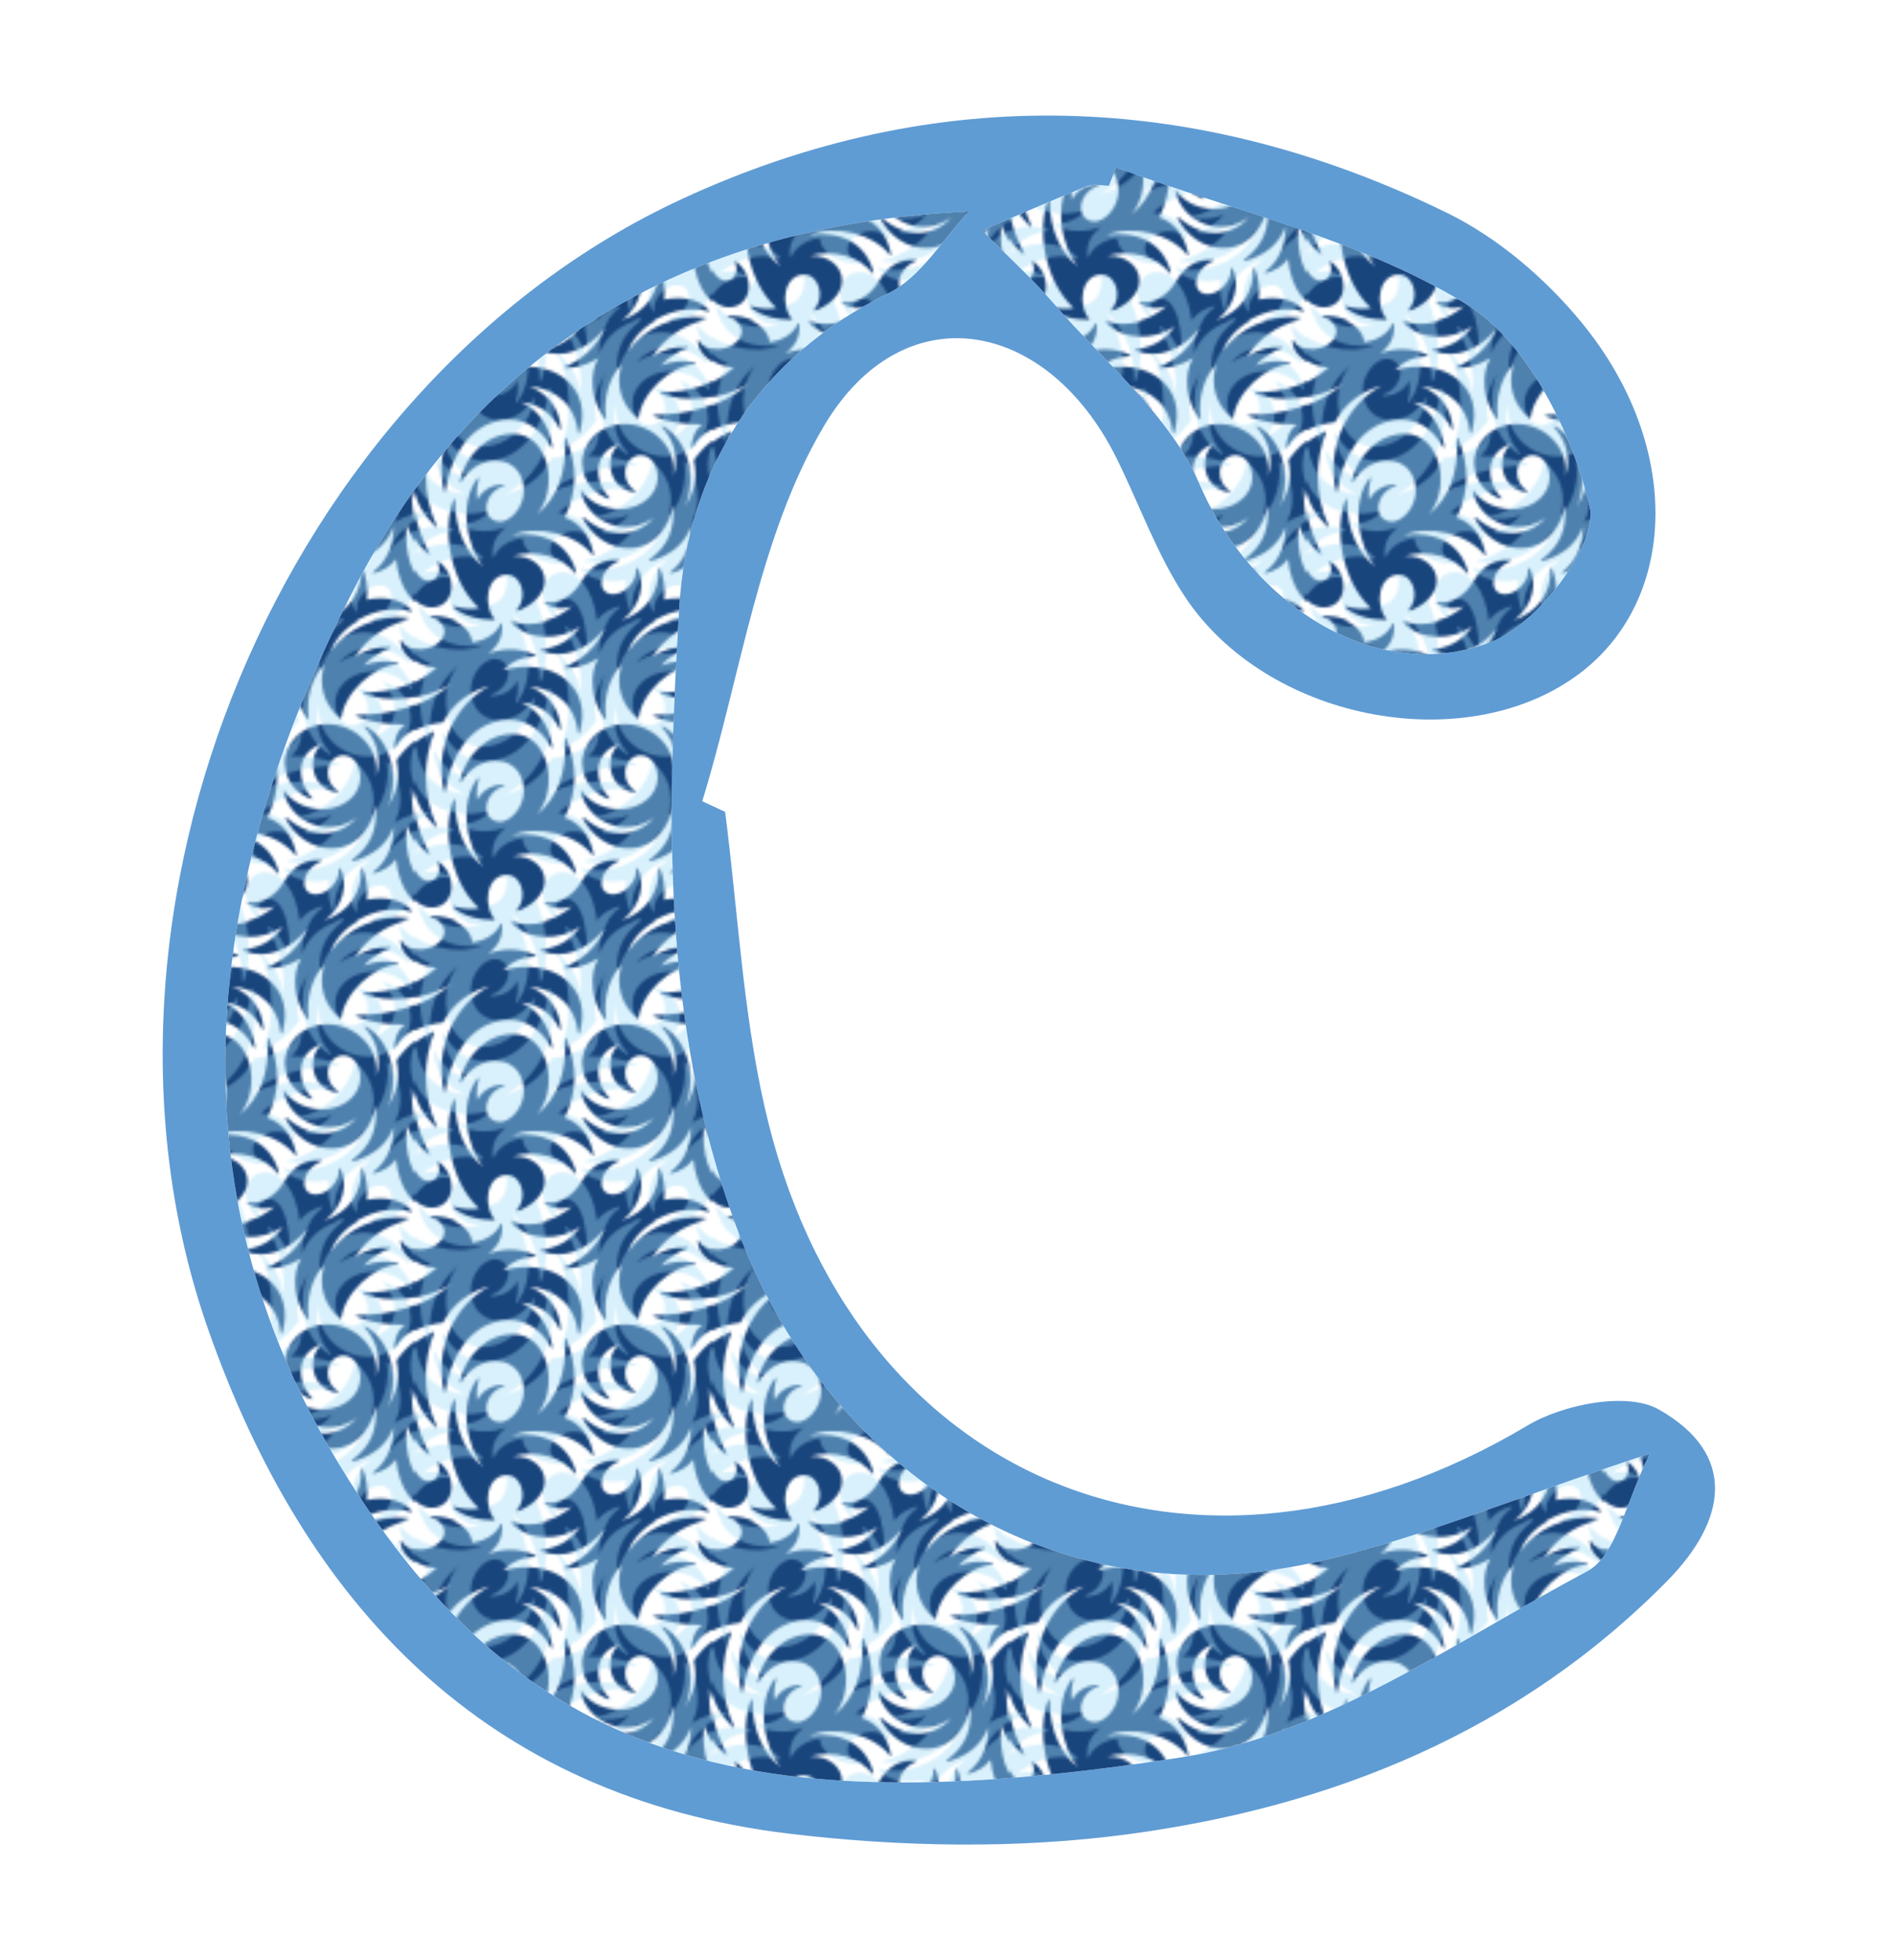 <?xml version="1.0" encoding="UTF-8" standalone="no"?>
<!DOCTYPE svg  PUBLIC '-//W3C//DTD SVG 1.1//EN'  'http://www.w3.org/Graphics/SVG/1.1/DTD/svg11.dtd'>
<svg id="Layer_3" xmlns="http://www.w3.org/2000/svg" xml:space="preserve" height="718.42px" viewBox="0 0 694.737 718.421" width="694.74px" version="1.1" y="0px" x="0px" xmlns:xlink="http://www.w3.org/1999/xlink" enable-background="new 0 0 694.737 718.421">
<pattern id="Jive" height="109.642" viewBox="47.562 -219.281 108.338 109.642" width="108.338" patternUnits="userSpaceOnUse" y="-102.421" x="-174.895" overflow="visible">
		<polygon points="47.562 -219.28 155.9 -219.28 155.9 -109.64 47.562 -109.64" fill="none"/>
			<path d="m135.04-74.945c0.021-0.119 0.125-0.205 0.246-0.207 12.907-0.135 24.754-3.268 33.972-11.515-8.03 5.558-22.942 7.511-31.528 3.618-0.11-0.05-0.169-0.17-0.142-0.288 0.026-0.118 0.133-0.2 0.254-0.196 10.68 0.289 19.28-3.007 25.985-8.965-6.869-0.422-12.574-4.74-12.557-9.845 0-0.119 0.084-0.222 0.201-0.247 0.116-0.025 0.234 0.035 0.283 0.144 1.121 2.489 4.748 3.78 8.583 2.88 4.18-0.98 7-4.189 6.301-7.165-0.472-2.015-2.437-3.403-4.952-3.787-0.127-0.019-0.22-0.13-0.217-0.258 0.004-0.128 0.103-0.233 0.23-0.245 1.068-0.103 2.18-0.106 3.317 0.002 6.49 0.617 11.514 4.596 11.949 9.178 4.712-0.547 8.884-3.156 10.379-6.773 0.045-0.108 0.16-0.172 0.275-0.154 0.115 0.02 0.203 0.114 0.213 0.23 0.377 4.752-1.259 7.839-4.971 10.854 5.385-2.06 11.445-2.165 17.256 0.538 0.105 0.049 0.164 0.164 0.143 0.279-0.023 0.115-0.123 0.199-0.24 0.203-4.879 0.19-8.416 1.756-11.73 5.072 18.254-5.134 33.086 6.201 27.953 23.053-0.035 0.115-0.146 0.19-0.268 0.178-0.121-0.012-0.217-0.107-0.227-0.229-0.918-9.714-7.703-16.115-17.861-17.076 5.387 2.061 11 6.977 11.557 15.534 0.008 0.122-0.072 0.233-0.191 0.263s-0.242-0.029-0.293-0.141c-2.799-6.154-8.297-9.266-14.16-9.813 6.334 2.58 10.396 8.602 11.57 16.42 0.02 0.123-0.055 0.242-0.174 0.279-0.117 0.039-0.246-0.016-0.303-0.125-3.865-7.583-12.156-12.794-22.447-8.813-10.617 4.109-15.274 16.387-16.304 25.041-0.015 0.121-0.115 0.215-0.238 0.223-0.122 0.008-0.232-0.074-0.261-0.195-3.72-15.688 3.583-31.949 16.637-38.84-7.096 2.003-13.439 6.26-17.027 13.354-8.294 1.019-14.004 3.862-16.857 9.239-0.057 0.107-0.181 0.16-0.296 0.125-0.115-0.033-0.191-0.145-0.182-0.266 0.183-2.109 0.941-6.33 4.074-8.271-6.965 0.011-12.506-0.894-17.799-3.013-0.09-0.031-0.16-0.149-0.13-0.268zm29.48 53.47c-0.099-0.066-0.229-0.055-0.315 0.025-0.086 0.082-0.104 0.211-0.046 0.313 1.62 2.797 0.141 6.814-3.051 6.814-5.721 0-8.471-10.77-7.596-20.594 2.163 5.756 4.033 8.055 7.348 10.795 0.094 0.078 0.229 0.078 0.322 0.002 0.094-0.078 0.121-0.209 0.063-0.316-4.856-9.08-5.897-16.066-5.897-24.086 1.463 5.959 3.195 9.322 8.127 14.381 0.086 0.088 0.223 0.102 0.325 0.033 0.102-0.07 0.139-0.203 0.087-0.316-5.298-11.59-4.894-24.447-0.947-34.264 0.039-0.098 0.015-0.209-0.063-0.281-0.077-0.07-0.189-0.088-0.285-0.041-5.205 2.551-8.264 4.227-12.752 10.389 1.357 7.398 0.229 11.049-3.172 17.195 3.938-9.918 1.842-23.895-8.188-29.592-0.109-0.062-0.248-0.034-0.324 0.064-0.078 0.1-0.071 0.241 0.016 0.332 3.781 3.955 6.531 10.635 4.156 17.928 1.529-10.389-7.596-19.115-17.779-19.115-9.6 0-16.15 7.51-15.609 14.941 0.537 7.365 5.443 10.969 9.672 12.498 0.111 0.039 0.236-0.002 0.3-0.102 0.063-0.102 0.05-0.23-0.033-0.316-5.61-5.691-6.378-16.492 3.583-19.76-5.859 5.057-3.689 16.83 5.689 17.725 0.117 0.012 0.227-0.059 0.265-0.17s-0.005-0.234-0.104-0.297c-2.009-1.277-3.679-3.771-3.679-6.574 0-4.674 3.422-6.51 5.676-6.51 3.422 0 6.26 3.256 6.26 8.18 0 5.844-5.26 10.684-12.02 11.436-6.626 0.734-12.782-2.154-15.75-6.459-0.069-0.102-0.201-0.139-0.313-0.088s-0.171 0.176-0.141 0.295c3.019 11.703 16.796 16.877 26.888 9.506-6.613 7.502-17.006 7.605-25.722-0.086-0.091-0.08-0.226-0.084-0.322-0.01-0.097 0.072-0.127 0.205-0.073 0.313 2.667 5.408 9.253 11.82 18.605 10.885 8.557-0.855 13.521-9.014 14.523-15.691 0.557 8.521-1.394 14.537-8.754 20.146-0.097 0.074-0.127 0.207-0.072 0.316 0.055 0.107 0.18 0.162 0.297 0.129 6.785-1.961 12.231-5.426 15.049-12.545 0 6.162-2.139 12.373-7.526 16.512-0.098 0.074-0.127 0.205-0.072 0.314s0.179 0.164 0.296 0.131c3.453-0.984 6.171-2.488 8.138-5.186 1.311 11.1 6.521 17.691 12.525 17.691 4.125 0 7.205-3.033 7.205-7.871-0.03-2.829-1.52-6.802-4.84-9.019zm99.23-91.615c-3.162-3.904-9.539-5.393-16.432-3.988 0.51-4.301-0.334-8.791-1.611-11.484-0.053-0.109-0.174-0.167-0.291-0.139-0.117 0.029-0.197 0.137-0.193 0.258 0.375 8.767-4.623 15.844-13.449 18.91 6.906-4.756 8.926-14.193 5.639-19.066-0.068-0.099-0.195-0.138-0.307-0.092-0.111 0.045-0.176 0.162-0.154 0.279 0.373 2.061-0.605 4.685-2.713 6.727-2.906 2.814-6.85 3.453-8.811 1.43-1.961-2.025-1.197-5.947 1.707-8.762 1.061-1.027 2.26-1.762 3.449-2.185 0.113-0.04 0.182-0.153 0.166-0.271-0.014-0.119-0.109-0.211-0.229-0.221-6.389-0.555-10.77 3.252-13.516 7.878-2.795 4.705-7.57 8.41-13.211 7.67-0.119-0.016-0.232 0.055-0.273 0.168-0.039 0.113 0.006 0.24 0.109 0.302 2.797 1.685 5.871 2.384 9.863 1.052-5.795 4.909-14.047 7.742-21.84 5.228-0.109-0.036-0.229 0.007-0.291 0.104s-0.051 0.223 0.025 0.308c5.908 6.564 17.689 6.695 25.109 1.373-3.037 4.316-7.068 7.484-14.293 8.479-0.115 0.016-0.205 0.107-0.219 0.223-0.012 0.116 0.055 0.226 0.164 0.266 8.291 3.078 16.6-0.045 23.445-8.215-2.992 6.377-7.906 11.484-14.768 14.012-0.115 0.042-0.184 0.16-0.162 0.279 0.02 0.121 0.123 0.21 0.244 0.213 3.943 0.081 7.486-0.857 12.266-3.57-3.508 5.689-2.74 15.639 2.369 22.258 0.07 0.092 0.195 0.124 0.303 0.078 0.105-0.047 0.168-0.159 0.148-0.273-1.18-7.201 1.299-15.33 5.609-19.643-2.152 7.632-0.006 14.576 5.896 19.645 0.07 0.061 0.17 0.077 0.256 0.044 0.088-0.033 0.148-0.112 0.162-0.204 1.234-9.418 11.77-18.975 20.602-19.775 0.125-0.011 0.223-0.111 0.23-0.235s-0.074-0.237-0.197-0.265c-4.279-0.969-8.691-0.49-12.389 1.031 2.66-2.934 5.939-5.111 9.555-6.246 0.117-0.036 0.189-0.15 0.176-0.271s-0.113-0.215-0.234-0.224c-4.51-0.312-8.924 1.006-12.73 3.538 4.361-6.621 10.98-11.545 19.428-13.506 0.121-0.028 0.203-0.139 0.197-0.263-0.008-0.124-0.104-0.224-0.227-0.237-11.918-1.302-21.746 3.318-28.221 11.918 1.648-4.9 6.365-9.756 12.945-12.619 5.846-2.545 11.85-2.946 16.422-1.51 0.105 0.033 0.223-0.007 0.285-0.1 0.06-0.09 0.06-0.22-0.01-0.3zm-52.91 75.569c4.807-10.486 4.465-18.686 0.594-29.055-0.045-0.117-0.166-0.185-0.289-0.16s-0.209 0.137-0.203 0.262c0.621 12.621-2.826 21.654-10.299 27.807 8.25-9.852 4.354-29.56-8.822-29.56-9.587 0-17.517 7.976-19.456 17.524-0.024 0.121 0.042 0.244 0.158 0.287 0.115 0.045 0.246 0 0.309-0.105 2.843-4.762 7.409-7.852 12.457-7.852 8.136 0 10.542 6.467 10.542 10.998 0 6.188-4.926 11.344-8.708 11.344-3.438 0-5.041-2.824-5.041-4.928 0-3.898 2.998-7.166 6.378-8.164 0.119-0.035 0.197-0.154 0.18-0.279-0.02-0.125-0.125-0.217-0.25-0.219-4.107-0.025-7.578 1.855-9.631 5.568-0.27-2.875-0.272-4.686 0.641-7.723 0.035-0.117-0.019-0.242-0.126-0.299-0.109-0.057-0.242-0.027-0.316 0.068-7.356 9.393-3.836 25.625 1.979 32.357-5.531-3.982-10.416-12.633-10.339-24.393 0.001-0.123-0.085-0.227-0.205-0.25-0.12-0.025-0.239 0.041-0.284 0.154-4.108 10.252-1.929 29.248 9.281 39.852-2.884 0.396-5.867 0.346-9.125-0.693-0.115-0.035-0.24 0.014-0.299 0.119-0.059 0.107-0.035 0.24 0.059 0.318 4.1 3.457 9.82 4.543 15.27 4.543-4.697-5.5-3.137-16.555 4.356-16.555 5.348 0 7.775 8.299 3.646 12.781-0.078 0.086-0.088 0.215-0.025 0.311 0.064 0.098 0.186 0.141 0.297 0.102 4.779-1.654 9.945-5.789 9.945-11.016 0-5.043-4.813-9.395-11.801-9.051 8.818-2.506 18.051 0.268 22.881 6.252 0.074 0.094 0.205 0.121 0.311 0.068 0.107-0.055 0.162-0.176 0.133-0.291-2.791-10.717-11.967-15.199-23.439-13.707 9.281-3.756 23.25-0.48 29.424 7.311 0.072 0.092 0.199 0.121 0.307 0.072 0.105-0.051 0.164-0.168 0.141-0.281-1.37-6.615-4.87-11.562-10.63-13.517z" fill="#19457D"/>
			<path opacity=".4" d="m237.23-56.809c-0.021 0.119-0.125 0.207-0.246 0.207-12.906 0.137-24.754 3.268-33.971 11.516 8.029-5.559 22.941-7.51 31.527-3.619 0.109 0.051 0.168 0.172 0.141 0.289-0.025 0.117-0.133 0.199-0.254 0.197-10.68-0.291-19.279 3.006-25.984 8.963 6.869 0.424 12.574 4.74 12.557 9.846 0 0.119-0.084 0.223-0.201 0.248-0.115 0.023-0.234-0.035-0.283-0.145-1.121-2.488-4.748-3.781-8.582-2.881-4.18 0.982-7 4.189-6.301 7.166 0.471 2.014 2.436 3.402 4.951 3.787 0.127 0.02 0.221 0.129 0.217 0.258-0.004 0.127-0.102 0.232-0.23 0.246-1.068 0.102-2.18 0.105-3.316-0.004-6.49-0.617-11.514-4.594-11.949-9.178-4.713 0.547-8.886 3.158-10.38 6.773-0.045 0.109-0.158 0.172-0.275 0.154-0.115-0.018-0.203-0.113-0.213-0.23-0.377-4.75 1.258-7.838 4.972-10.854-5.386 2.059-11.446 2.164-17.257-0.537-0.105-0.051-0.164-0.166-0.143-0.281 0.023-0.115 0.123-0.199 0.24-0.203 4.879-0.189 8.416-1.756 11.732-5.072-18.256 5.135-33.088-6.201-27.955-23.051 0.035-0.117 0.146-0.191 0.268-0.18s0.217 0.107 0.227 0.229c0.918 9.715 7.703 16.117 17.861 17.076-5.387-2.059-11-6.975-11.557-15.533-0.008-0.123 0.072-0.232 0.191-0.264 0.119-0.029 0.242 0.031 0.293 0.143 2.799 6.154 8.297 9.264 14.16 9.813-6.334-2.582-10.396-8.604-11.57-16.422-0.02-0.123 0.055-0.24 0.174-0.279 0.117-0.037 0.246 0.016 0.303 0.127 3.865 7.582 12.156 12.793 22.448 8.811 10.617-4.109 15.273-16.385 16.303-25.039 0.016-0.123 0.115-0.217 0.238-0.225 0.123-0.006 0.232 0.076 0.262 0.195 3.719 15.689-3.584 31.949-16.637 38.84 7.096-2.002 13.439-6.26 17.027-13.354 8.293-1.018 14.004-3.863 16.857-9.24 0.057-0.105 0.18-0.158 0.295-0.125 0.115 0.035 0.191 0.146 0.182 0.266-0.182 2.109-0.941 6.33-4.074 8.271 6.965-0.012 12.506 0.893 17.799 3.014 0.09 0.045 0.16 0.162 0.14 0.281zm-29.49-53.471c0.1 0.064 0.229 0.055 0.316-0.027 0.086-0.08 0.104-0.209 0.045-0.313-1.619-2.797-0.141-6.813 3.051-6.813 5.721 0 8.471 10.77 7.596 20.592-2.162-5.754-4.033-8.055-7.348-10.795-0.094-0.076-0.229-0.078-0.322 0-0.094 0.076-0.121 0.209-0.063 0.316 4.855 9.078 5.896 16.064 5.896 24.084-1.463-5.957-3.195-9.32-8.127-14.381-0.086-0.088-0.223-0.102-0.324-0.031s-0.139 0.203-0.088 0.314c5.299 11.592 4.895 24.447 0.947 34.264-0.039 0.098-0.014 0.209 0.063 0.281 0.078 0.072 0.189 0.088 0.285 0.043 5.205-2.551 8.264-4.227 12.752-10.391-1.357-7.398-0.229-11.047 3.172-17.193-3.938 9.916-1.842 23.893 8.188 29.59 0.109 0.063 0.248 0.035 0.324-0.064 0.078-0.1 0.072-0.24-0.016-0.332-3.781-3.955-6.531-10.635-4.156-17.926-1.529 10.389 7.596 19.113 17.779 19.113 9.6 0 16.15-7.508 15.609-14.939-0.537-7.365-5.443-10.971-9.672-12.498-0.111-0.041-0.236 0.002-0.299 0.102-0.064 0.1-0.051 0.23 0.033 0.314 5.609 5.693 6.377 16.492-3.584 19.76 5.859-5.057 3.689-16.828-5.689-17.725-0.117-0.01-0.227 0.061-0.264 0.172-0.039 0.109 0.004 0.232 0.104 0.295 2.008 1.279 3.678 3.771 3.678 6.574 0 4.674-3.422 6.512-5.676 6.512-3.422 0-6.26-3.256-6.26-8.182 0-5.842 5.26-10.684 12.02-11.434 6.627-0.736 12.783 2.154 15.75 6.459 0.07 0.102 0.201 0.137 0.314 0.086 0.111-0.051 0.17-0.174 0.141-0.293-3.02-11.703-16.797-16.877-26.889-9.508 6.613-7.5 17.006-7.605 25.723 0.086 0.09 0.08 0.225 0.086 0.322 0.012 0.096-0.074 0.127-0.205 0.072-0.314-2.666-5.406-9.252-11.818-18.605-10.885-8.557 0.855-13.521 9.016-14.523 15.691-0.557-8.521 1.395-14.535 8.754-20.145 0.098-0.074 0.127-0.207 0.072-0.316s-0.18-0.164-0.297-0.129c-6.785 1.959-12.23 5.424-15.049 12.543 0-6.16 2.139-12.371 7.525-16.51 0.098-0.074 0.127-0.207 0.072-0.316-0.055-0.107-0.178-0.162-0.295-0.129-3.453 0.982-6.172 2.488-8.139 5.184-1.311-11.1-6.521-17.689-12.525-17.689-4.125 0-7.205 3.033-7.205 7.869 0.01 2.83 1.5 6.8 4.82 9.02zm-99.23 91.62c3.162 3.904 9.539 5.393 16.432 3.988-0.51 4.303 0.334 8.791 1.611 11.486 0.053 0.107 0.174 0.166 0.291 0.137s0.197-0.137 0.193-0.258c-0.375-8.766 4.623-15.842 13.449-18.908-6.906 4.756-8.926 14.193-5.639 19.064 0.068 0.1 0.195 0.139 0.307 0.094s0.176-0.162 0.154-0.281c-0.373-2.061 0.605-4.684 2.713-6.725 2.906-2.814 6.85-3.453 8.811-1.43 1.961 2.025 1.197 5.947-1.708 8.76-1.061 1.027-2.26 1.764-3.449 2.186-0.113 0.041-0.182 0.154-0.166 0.271 0.014 0.119 0.109 0.211 0.229 0.221 6.389 0.555 10.77-3.252 13.516-7.877 2.795-4.705 7.57-8.412 13.211-7.672 0.119 0.016 0.232-0.055 0.273-0.168 0.039-0.113-0.006-0.238-0.109-0.301-2.797-1.684-5.871-2.383-9.863-1.053 5.795-4.908 14.047-7.74 21.84-5.227 0.109 0.035 0.229-0.008 0.291-0.104s0.053-0.223-0.025-0.309c-5.908-6.564-17.689-6.695-25.109-1.371 3.037-4.316 7.068-7.486 14.293-8.479 0.115-0.016 0.205-0.109 0.219-0.225 0.012-0.115-0.055-0.225-0.164-0.266-8.291-3.076-16.6 0.045-23.445 8.217 2.992-6.379 7.906-11.486 14.768-14.014 0.115-0.041 0.184-0.158 0.162-0.279-0.02-0.121-0.123-0.209-0.244-0.211-3.943-0.082-7.486 0.857-12.266 3.57 3.508-5.691 2.74-15.639-2.369-22.26-0.07-0.092-0.195-0.123-0.303-0.078-0.105 0.047-0.168 0.16-0.148 0.275 1.18 7.199-1.299 15.328-5.61 19.641 2.152-7.631 0.006-14.576-5.896-19.643-0.07-0.061-0.17-0.078-0.256-0.045-0.088 0.033-0.148 0.111-0.162 0.203-1.234 9.418-11.77 18.975-20.602 19.775-0.125 0.012-0.223 0.111-0.23 0.236s0.074 0.236 0.197 0.264c4.279 0.969 8.691 0.49 12.389-1.029-2.66 2.932-5.939 5.109-9.555 6.244-0.117 0.037-0.189 0.15-0.176 0.271s0.113 0.217 0.234 0.225c4.51 0.311 8.924-1.006 12.73-3.539-4.361 6.621-10.98 11.545-19.428 13.508-0.121 0.027-0.203 0.139-0.197 0.262 0.008 0.123 0.104 0.223 0.227 0.236 11.918 1.303 21.746-3.318 28.221-11.918-1.648 4.902-6.365 9.756-12.945 12.619-5.846 2.545-11.85 2.947-16.422 1.51-0.105-0.033-0.223 0.008-0.285 0.1-0.06 0.098-0.06 0.221 0.01 0.307zm52.91-75.572c-4.807 10.486-4.465 18.686-0.594 29.055 0.045 0.117 0.166 0.186 0.289 0.16s0.209-0.137 0.203-0.26c-0.621-12.623 2.826-21.654 10.299-27.809-8.25 9.854-4.354 29.561 8.822 29.561 9.587 0 17.517-7.977 19.456-17.525 0.025-0.121-0.041-0.242-0.158-0.287-0.115-0.045-0.246 0-0.309 0.107-2.842 4.762-7.408 7.852-12.458 7.852-8.135 0-10.541-6.467-10.541-11 0-6.186 4.926-11.342 8.707-11.342 3.438 0 5.042 2.822 5.042 4.926 0 3.898-2.998 7.166-6.376 8.164-0.121 0.037-0.197 0.154-0.18 0.279s0.123 0.219 0.25 0.219c4.106 0.025 7.577-1.854 9.63-5.568 0.27 2.875 0.271 4.686-0.641 7.725-0.035 0.117 0.018 0.242 0.125 0.299 0.109 0.055 0.242 0.027 0.316-0.07 7.357-9.393 3.836-25.623-1.979-32.357 5.531 3.982 10.416 12.635 10.34 24.395-0.002 0.121 0.084 0.227 0.205 0.25 0.119 0.023 0.238-0.041 0.283-0.154 4.109-10.254 1.93-29.248-9.281-39.852 2.885-0.398 5.867-0.348 9.125 0.691 0.115 0.037 0.24-0.014 0.299-0.119s0.035-0.238-0.059-0.316c-4.092-3.455-9.814-4.541-15.267-4.541 4.698 5.5 3.138 16.553-4.354 16.553-5.35 0-7.777-8.299-3.648-12.781 0.078-0.086 0.088-0.213 0.025-0.311-0.064-0.098-0.186-0.139-0.297-0.102-4.779 1.656-9.945 5.789-9.945 11.018 0 5.041 4.813 9.395 11.803 9.051-8.82 2.504-18.053-0.268-22.883-6.254-0.074-0.092-0.205-0.121-0.311-0.066-0.107 0.053-0.162 0.174-0.133 0.291 2.791 10.715 11.967 15.199 23.439 13.705-9.281 3.758-23.25 0.482-29.424-7.309-0.072-0.092-0.199-0.123-0.307-0.072-0.105 0.049-0.164 0.166-0.141 0.281 1.38 6.61 4.87 11.552 10.63 13.508z" fill="#A0DDF9"/>
			<path d="m26.696-74.945c0.021-0.119 0.125-0.205 0.246-0.207 12.906-0.135 24.754-3.268 33.972-11.515-8.03 5.558-22.942 7.511-31.527 3.618-0.11-0.05-0.169-0.17-0.142-0.288 0.026-0.118 0.133-0.2 0.254-0.196 10.68 0.289 19.279-3.007 25.984-8.965-6.869-0.422-12.574-4.74-12.557-9.845 0-0.119 0.084-0.222 0.201-0.247 0.116-0.025 0.234 0.035 0.283 0.144 1.121 2.489 4.748 3.78 8.583 2.88 4.18-0.98 7-4.189 6.301-7.165-0.472-2.015-2.437-3.403-4.952-3.787-0.127-0.019-0.22-0.13-0.217-0.258 0.004-0.128 0.103-0.233 0.23-0.245 1.068-0.103 2.18-0.106 3.317 0.002 6.49 0.617 11.514 4.596 11.949 9.178 4.712-0.547 8.884-3.156 10.379-6.773 0.045-0.108 0.16-0.172 0.275-0.154 0.115 0.02 0.203 0.114 0.213 0.23 0.377 4.752-1.259 7.839-4.971 10.854 5.385-2.06 11.445-2.165 17.256 0.538 0.105 0.049 0.164 0.164 0.143 0.279-0.023 0.115-0.123 0.199-0.24 0.203-4.879 0.19-8.416 1.756-11.73 5.072 18.254-5.134 33.086 6.201 27.953 23.053-0.035 0.115-0.146 0.19-0.268 0.178-0.121-0.012-0.217-0.107-0.227-0.229-0.918-9.714-7.703-16.115-17.861-17.076 5.387 2.061 11 6.977 11.557 15.534 0.008 0.122-0.072 0.233-0.191 0.263s-0.242-0.029-0.293-0.141c-2.799-6.154-8.297-9.266-14.16-9.813 6.334 2.58 10.396 8.602 11.57 16.42 0.02 0.123-0.055 0.242-0.174 0.279-0.117 0.039-0.246-0.016-0.303-0.125-3.865-7.583-12.156-12.794-22.447-8.813-10.62 4.123-15.277 16.4-16.306 25.054-0.015 0.121-0.115 0.215-0.238 0.223-0.122 0.008-0.232-0.074-0.261-0.195-3.72-15.688 3.583-31.949 16.637-38.84-7.096 2.003-13.439 6.26-17.027 13.354-8.294 1.019-14.004 3.862-16.857 9.239-0.057 0.107-0.181 0.16-0.296 0.125-0.115-0.033-0.191-0.145-0.182-0.266 0.183-2.109 0.941-6.33 4.074-8.271-6.965 0.011-12.506-0.894-17.799-3.013-0.112-0.044-0.177-0.162-0.155-0.281zm29.487 53.47c-0.099-0.066-0.229-0.055-0.315 0.025-0.086 0.082-0.104 0.211-0.046 0.313 1.62 2.797 0.141 6.814-3.051 6.814-5.721 0-8.471-10.77-7.596-20.594 2.163 5.756 4.033 8.055 7.348 10.795 0.094 0.078 0.229 0.078 0.322 0.002 0.094-0.078 0.121-0.209 0.063-0.316-4.856-9.08-5.897-16.066-5.897-24.086 1.463 5.959 3.195 9.322 8.127 14.381 0.086 0.088 0.223 0.102 0.325 0.033 0.102-0.07 0.139-0.203 0.087-0.316-5.298-11.59-4.894-24.447-0.947-34.264 0.039-0.098 0.015-0.209-0.063-0.281-0.077-0.07-0.189-0.088-0.285-0.041-5.205 2.551-8.264 4.227-12.752 10.389 1.357 7.398 0.229 11.049-3.172 17.195 3.938-9.918 1.842-23.895-8.188-29.592-0.109-0.062-0.248-0.034-0.324 0.064-0.078 0.1-0.071 0.241 0.016 0.332 3.781 3.955 6.531 10.635 4.156 17.928 1.529-10.389-7.596-19.115-17.779-19.115-9.6 0-16.15 7.51-15.609 14.941 0.537 7.365 5.443 10.969 9.672 12.498 0.111 0.039 0.236-0.002 0.3-0.102 0.063-0.102 0.05-0.23-0.033-0.316-5.61-5.691-6.378-16.492 3.583-19.76-5.859 5.057-3.689 16.83 5.689 17.725 0.117 0.012 0.227-0.059 0.265-0.17s-0.005-0.234-0.104-0.297c-2.009-1.277-3.679-3.771-3.679-6.574 0-4.674 3.422-6.51 5.676-6.51 3.422 0 6.26 3.256 6.26 8.18 0 5.844-5.26 10.684-12.02 11.436-6.626 0.734-12.782-2.154-15.75-6.459-0.069-0.102-0.201-0.139-0.313-0.088s-0.171 0.176-0.141 0.295c3.019 11.703 16.796 16.877 26.888 9.506-6.614 7.502-17.006 7.606-25.722-0.086-0.091-0.08-0.226-0.084-0.322-0.01-0.097 0.072-0.127 0.205-0.073 0.313 2.667 5.408 9.253 11.82 18.605 10.885 8.557-0.855 13.521-9.014 14.523-15.691 0.557 8.521-1.394 14.537-8.754 20.146-0.097 0.074-0.127 0.207-0.072 0.316 0.055 0.107 0.18 0.162 0.297 0.129 6.785-1.961 12.23-5.426 15.049-12.545 0 6.162-2.139 12.373-7.525 16.512-0.098 0.074-0.127 0.205-0.072 0.314s0.179 0.164 0.296 0.131c3.453-0.984 6.171-2.488 8.138-5.186 1.311 11.1 6.521 17.691 12.525 17.691 4.125 0 7.205-3.033 7.205-7.871-0.001-2.829-1.489-6.802-4.811-9.019zm99.227-91.615c-3.162-3.904-9.539-5.393-16.432-3.988 0.51-4.301-0.334-8.791-1.611-11.484-0.053-0.109-0.174-0.167-0.291-0.139-0.117 0.029-0.197 0.137-0.193 0.258 0.375 8.767-4.623 15.844-13.449 18.91 6.906-4.756 8.926-14.193 5.639-19.066-0.068-0.099-0.195-0.138-0.307-0.092-0.111 0.045-0.176 0.162-0.154 0.279 0.373 2.061-0.605 4.685-2.713 6.727-2.906 2.814-6.85 3.453-8.811 1.43-1.961-2.025-1.197-5.947 1.707-8.762 1.061-1.027 2.26-1.762 3.449-2.185 0.113-0.04 0.182-0.153 0.166-0.271-0.014-0.119-0.109-0.211-0.229-0.221-6.389-0.555-10.77 3.252-13.516 7.878-2.795 4.705-7.57 8.41-13.211 7.67-0.119-0.016-0.232 0.055-0.273 0.168-0.039 0.113 0.006 0.24 0.109 0.302 2.797 1.685 5.871 2.384 9.863 1.052-5.795 4.909-14.047 7.742-21.84 5.228-0.109-0.036-0.229 0.007-0.291 0.104s-0.051 0.223 0.025 0.308c5.908 6.564 17.689 6.695 25.109 1.373-3.037 4.316-7.068 7.484-14.293 8.479-0.115 0.016-0.205 0.107-0.219 0.223-0.012 0.116 0.055 0.226 0.164 0.266 8.291 3.078 16.6-0.045 23.445-8.215-2.992 6.377-7.906 11.484-14.768 14.012-0.115 0.042-0.184 0.16-0.162 0.279 0.02 0.121 0.123 0.21 0.244 0.213 3.943 0.081 7.486-0.857 12.266-3.57-3.508 5.689-2.74 15.639 2.369 22.258 0.07 0.092 0.195 0.124 0.303 0.078 0.105-0.047 0.168-0.159 0.148-0.273-1.18-7.201 1.299-15.33 5.609-19.643-2.152 7.632-0.006 14.576 5.896 19.645 0.07 0.061 0.17 0.077 0.256 0.044 0.088-0.033 0.148-0.112 0.162-0.204 1.234-9.418 11.77-18.975 20.602-19.775 0.125-0.011 0.223-0.111 0.23-0.235s-0.074-0.237-0.197-0.265c-4.279-0.969-8.691-0.49-12.389 1.031 2.66-2.934 5.939-5.111 9.555-6.246 0.117-0.036 0.189-0.15 0.176-0.271s-0.113-0.215-0.234-0.224c-4.51-0.312-8.924 1.006-12.73 3.538 4.361-6.621 10.98-11.545 19.428-13.506 0.121-0.028 0.203-0.139 0.197-0.263-0.008-0.124-0.104-0.224-0.227-0.237-11.918-1.302-21.746 3.318-28.221 11.918 1.648-4.9 6.365-9.756 12.945-12.619 5.846-2.545 11.85-2.946 16.422-1.51 0.105 0.033 0.223-0.007 0.285-0.1 0.04-0.09 0.04-0.22-0.03-0.3zm-52.9 75.569c4.807-10.486 4.465-18.686 0.594-29.055-0.045-0.117-0.166-0.185-0.289-0.16s-0.209 0.137-0.203 0.262c0.621 12.621-2.826 21.654-10.299 27.807 8.25-9.852 4.354-29.56-8.822-29.56-9.587 0-17.517 7.976-19.456 17.524-0.024 0.121 0.042 0.244 0.158 0.287 0.115 0.045 0.246 0 0.309-0.105 2.843-4.762 7.409-7.852 12.457-7.852 8.136 0 10.542 6.467 10.542 10.998 0 6.188-4.926 11.344-8.708 11.344-3.438 0-5.041-2.824-5.041-4.928 0-3.898 2.998-7.166 6.378-8.164 0.119-0.035 0.197-0.154 0.18-0.279-0.02-0.125-0.125-0.217-0.25-0.219-4.107-0.025-7.578 1.855-9.631 5.568-0.27-2.875-0.272-4.686 0.641-7.723 0.035-0.117-0.019-0.242-0.126-0.299-0.109-0.057-0.242-0.027-0.316 0.068-7.356 9.393-3.836 25.625 1.979 32.357-5.531-3.982-10.416-12.633-10.339-24.393 0.001-0.123-0.085-0.227-0.205-0.25-0.12-0.025-0.239 0.041-0.284 0.154-4.108 10.252-1.929 29.248 9.281 39.852-2.884 0.396-5.867 0.346-9.125-0.693-0.115-0.035-0.24 0.014-0.299 0.119-0.059 0.107-0.035 0.24 0.059 0.318 4.087 3.457 9.81 4.543 15.261 4.543-4.697-5.5-3.137-16.555 4.356-16.555 5.348 0 7.775 8.299 3.646 12.781-0.078 0.086-0.088 0.215-0.025 0.311 0.064 0.098 0.186 0.141 0.297 0.102 4.779-1.654 9.945-5.789 9.945-11.016 0-5.043-4.813-9.395-11.801-9.051 8.818-2.506 18.051 0.268 22.881 6.252 0.074 0.094 0.205 0.121 0.311 0.068 0.107-0.055 0.162-0.176 0.133-0.291-2.791-10.717-11.967-15.199-23.439-13.707 9.281-3.756 23.25-0.48 29.424 7.311 0.072 0.092 0.199 0.121 0.307 0.072 0.105-0.051 0.164-0.168 0.141-0.281-1.37-6.615-4.86-11.562-10.62-13.517z" fill="#19457D"/>
			<path opacity=".4" d="m128.89-56.809c-0.021 0.119-0.125 0.207-0.246 0.207-12.906 0.137-24.754 3.268-33.971 11.516 8.029-5.559 22.941-7.51 31.527-3.619 0.109 0.051 0.168 0.172 0.141 0.289-0.025 0.117-0.133 0.199-0.254 0.197-10.68-0.291-19.279 3.006-25.984 8.963 6.869 0.424 12.574 4.74 12.557 9.846 0 0.119-0.084 0.223-0.201 0.248-0.115 0.023-0.234-0.035-0.283-0.145-1.121-2.488-4.748-3.781-8.582-2.881-4.18 0.982-7 4.189-6.301 7.166 0.471 2.014 2.436 3.402 4.951 3.787 0.127 0.02 0.221 0.129 0.217 0.258-0.004 0.127-0.102 0.232-0.23 0.246-1.068 0.102-2.18 0.105-3.316-0.004-6.49-0.617-11.514-4.594-11.949-9.178-4.713 0.547-8.886 3.158-10.38 6.773-0.045 0.109-0.158 0.172-0.275 0.154-0.115-0.018-0.203-0.113-0.213-0.23-0.377-4.75 1.258-7.838 4.972-10.854-5.386 2.059-11.446 2.164-17.257-0.537-0.105-0.051-0.164-0.166-0.143-0.281 0.023-0.115 0.123-0.199 0.24-0.203 4.879-0.189 8.416-1.756 11.732-5.072-18.256 5.135-33.088-6.201-27.955-23.051 0.035-0.117 0.146-0.191 0.268-0.18s0.217 0.107 0.227 0.229c0.918 9.715 7.703 16.117 17.861 17.076-5.387-2.059-11-6.975-11.557-15.533-0.008-0.123 0.072-0.232 0.191-0.264 0.119-0.029 0.242 0.031 0.293 0.143 2.799 6.154 8.297 9.264 14.16 9.813-6.334-2.582-10.396-8.604-11.57-16.422-0.02-0.123 0.055-0.24 0.174-0.279 0.117-0.037 0.246 0.016 0.303 0.127 3.865 7.582 12.156 12.793 22.448 8.811 10.596-4.11 15.252-16.385 16.281-25.039 0.016-0.123 0.115-0.217 0.238-0.225 0.123-0.006 0.232 0.076 0.262 0.195 3.719 15.689-3.584 31.949-16.637 38.84 7.096-2.002 13.439-6.26 17.027-13.354 8.293-1.018 14.004-3.863 16.857-9.24 0.057-0.105 0.18-0.158 0.295-0.125 0.115 0.035 0.191 0.146 0.182 0.266-0.182 2.109-0.941 6.33-4.074 8.271 6.965-0.012 12.506 0.893 17.799 3.014 0.12 0.045 0.18 0.162 0.16 0.281zm-29.488-53.471c0.1 0.064 0.229 0.055 0.316-0.027 0.086-0.08 0.104-0.209 0.045-0.313-1.619-2.797-0.141-6.813 3.051-6.813 5.721 0 8.471 10.77 7.596 20.592-2.162-5.754-4.033-8.055-7.348-10.795-0.094-0.076-0.229-0.078-0.322 0-0.094 0.076-0.121 0.209-0.063 0.316 4.855 9.078 5.896 16.064 5.896 24.084-1.463-5.957-3.195-9.32-8.127-14.381-0.086-0.088-0.223-0.102-0.324-0.031s-0.139 0.203-0.088 0.314c5.299 11.592 4.895 24.447 0.947 34.264-0.039 0.098-0.014 0.209 0.063 0.281 0.078 0.072 0.189 0.088 0.285 0.043 5.205-2.551 8.264-4.227 12.752-10.391-1.357-7.398-0.229-11.047 3.172-17.193-3.938 9.916-1.842 23.893 8.188 29.59 0.109 0.063 0.248 0.035 0.324-0.064 0.078-0.1 0.072-0.24-0.016-0.332-3.781-3.955-6.531-10.635-4.156-17.926-1.529 10.389 7.596 19.113 17.779 19.113 9.6 0 16.15-7.508 15.609-14.939-0.537-7.365-5.443-10.971-9.672-12.498-0.111-0.041-0.236 0.002-0.299 0.102-0.064 0.1-0.051 0.23 0.033 0.314 5.609 5.693 6.377 16.492-3.584 19.76 5.859-5.057 3.689-16.828-5.689-17.725-0.117-0.01-0.227 0.061-0.264 0.172-0.039 0.109 0.004 0.232 0.104 0.295 2.008 1.279 3.678 3.771 3.678 6.574 0 4.674-3.422 6.512-5.676 6.512-3.422 0-6.26-3.256-6.26-8.182 0-5.842 5.26-10.684 12.02-11.434 6.627-0.736 12.783 2.154 15.75 6.459 0.07 0.102 0.201 0.137 0.314 0.086 0.111-0.051 0.17-0.174 0.141-0.293-3.02-11.703-16.797-16.877-26.889-9.508 6.613-7.5 17.006-7.605 25.723 0.086 0.09 0.08 0.225 0.086 0.322 0.012 0.096-0.074 0.127-0.205 0.072-0.314-2.666-5.406-9.252-11.818-18.605-10.885-8.557 0.855-13.521 9.016-14.523 15.691-0.557-8.521 1.395-14.535 8.754-20.145 0.098-0.074 0.127-0.207 0.072-0.316s-0.18-0.164-0.297-0.129c-6.785 1.959-12.23 5.424-15.049 12.543 0-6.16 2.139-12.371 7.525-16.51 0.098-0.074 0.127-0.207 0.072-0.316-0.055-0.107-0.178-0.162-0.295-0.129-3.453 0.982-6.172 2.488-8.139 5.184-1.311-11.1-6.521-17.689-12.525-17.689-4.125 0-7.205 3.033-7.205 7.869 0.017 2.83 1.505 6.8 4.827 9.02zm-99.227 91.62c3.162 3.904 9.539 5.393 16.432 3.988-0.51 4.303 0.334 8.791 1.611 11.486 0.053 0.107 0.174 0.166 0.291 0.137s0.197-0.137 0.193-0.258c-0.375-8.766 4.623-15.842 13.449-18.908-6.906 4.756-8.926 14.193-5.639 19.064 0.068 0.1 0.195 0.139 0.307 0.094s0.176-0.162 0.154-0.281c-0.373-2.061 0.605-4.684 2.713-6.725 2.906-2.814 6.85-3.453 8.811-1.43 1.961 2.025 1.197 5.947-1.707 8.76-1.061 1.027-2.26 1.764-3.449 2.186-0.113 0.041-0.182 0.154-0.166 0.271 0.014 0.119 0.109 0.211 0.229 0.221 6.389 0.555 10.77-3.252 13.516-7.877 2.795-4.705 7.57-8.412 13.211-7.672 0.119 0.016 0.232-0.055 0.273-0.168 0.039-0.113-0.006-0.238-0.109-0.301-2.797-1.684-5.871-2.383-9.863-1.053 5.795-4.908 14.047-7.74 21.84-5.227 0.109 0.035 0.229-0.008 0.291-0.104s0.053-0.223-0.025-0.309c-5.908-6.564-17.689-6.695-25.109-1.371 3.037-4.316 7.068-7.486 14.293-8.479 0.115-0.016 0.205-0.109 0.219-0.225 0.012-0.115-0.055-0.225-0.164-0.266-8.291-3.076-16.6 0.045-23.445 8.217 2.992-6.379 7.906-11.486 14.768-14.014 0.115-0.041 0.184-0.158 0.162-0.279-0.02-0.121-0.123-0.209-0.244-0.211-3.943-0.082-7.486 0.857-12.266 3.57 3.508-5.691 2.74-15.639-2.369-22.26-0.07-0.092-0.195-0.123-0.303-0.078-0.105 0.047-0.168 0.16-0.148 0.275 1.18 7.199-1.299 15.328-5.609 19.641 2.152-7.631 0.006-14.576-5.896-19.643-0.07-0.061-0.17-0.078-0.256-0.045-0.088 0.033-0.148 0.111-0.162 0.203-1.234 9.418-11.77 18.975-20.602 19.775-0.125 0.012-0.223 0.111-0.23 0.236s0.074 0.236 0.197 0.264c4.279 0.969 8.691 0.49 12.389-1.029-2.66 2.932-5.939 5.109-9.555 6.244-0.117 0.037-0.189 0.15-0.176 0.271s0.113 0.217 0.234 0.225c4.51 0.311 8.924-1.006 12.73-3.539-4.361 6.621-10.98 11.545-19.428 13.508-0.121 0.027-0.203 0.139-0.197 0.262 0.008 0.123 0.104 0.223 0.227 0.236 11.918 1.303 21.746-3.318 28.221-11.918-1.648 4.902-6.365 9.756-12.945 12.619-5.846 2.545-11.85 2.947-16.422 1.51-0.105-0.033-0.223 0.008-0.285 0.1-0.066 0.098-0.063 0.221 0.008 0.307zm52.904-75.572c-4.807 10.486-4.465 18.686-0.594 29.055 0.045 0.117 0.166 0.186 0.289 0.16s0.209-0.137 0.203-0.26c-0.621-12.623 2.827-21.655 10.299-27.809-8.25 9.854-4.354 29.561 8.822 29.561 9.587 0 17.517-7.977 19.456-17.525 0.025-0.121-0.041-0.242-0.158-0.287-0.115-0.045-0.246 0-0.309 0.107-2.842 4.762-7.408 7.852-12.458 7.852-8.135 0-10.541-6.467-10.541-11 0-6.186 4.926-11.342 8.707-11.342 3.438 0 5.042 2.822 5.042 4.926 0 3.898-2.998 7.166-6.376 8.164-0.121 0.037-0.197 0.154-0.18 0.279s0.123 0.219 0.25 0.219c4.106 0.025 7.577-1.854 9.63-5.568 0.27 2.875 0.271 4.686-0.641 7.725-0.035 0.117 0.018 0.242 0.125 0.299 0.109 0.055 0.242 0.027 0.316-0.07 7.357-9.393 3.836-25.623-1.979-32.357 5.531 3.982 10.416 12.635 10.34 24.395-0.002 0.121 0.084 0.227 0.205 0.25 0.119 0.023 0.238-0.041 0.283-0.154 4.109-10.254 1.93-29.248-9.281-39.852 2.885-0.398 5.867-0.348 9.125 0.691 0.115 0.037 0.24-0.014 0.299-0.119s0.035-0.238-0.059-0.316c-4.092-3.455-9.814-4.541-15.267-4.541 4.698 5.5 3.138 16.553-4.354 16.553-5.35 0-7.777-8.299-3.648-12.781 0.078-0.086 0.088-0.213 0.025-0.311-0.064-0.098-0.186-0.139-0.297-0.102-4.779 1.656-9.945 5.789-9.945 11.018 0 5.041 4.813 9.395 11.803 9.051-8.82 2.504-18.053-0.268-22.883-6.254-0.074-0.092-0.205-0.121-0.311-0.066-0.107 0.053-0.162 0.174-0.133 0.291 2.791 10.715 11.967 15.199 23.439 13.705-9.281 3.758-23.25 0.482-29.424-7.309-0.072-0.092-0.199-0.123-0.307-0.072-0.105 0.049-0.164 0.166-0.141 0.281 1.376 6.61 4.868 11.552 10.628 13.508z" fill="#A0DDF9"/>
			<path d="m135.04-184.59c0.021-0.119 0.125-0.205 0.246-0.207 12.907-0.135 24.754-3.268 33.972-11.515-8.03 5.558-22.942 7.511-31.528 3.618-0.11-0.05-0.169-0.17-0.142-0.288 0.026-0.118 0.133-0.2 0.254-0.196 10.68 0.289 19.28-3.007 25.985-8.965-6.869-0.422-12.574-4.74-12.557-9.845 0-0.119 0.084-0.222 0.201-0.247 0.116-0.025 0.234 0.035 0.283 0.144 1.121 2.489 4.748 3.78 8.583 2.88 4.18-0.98 7-4.189 6.301-7.165-0.472-2.015-2.437-3.403-4.952-3.787-0.127-0.019-0.22-0.13-0.217-0.258 0.004-0.128 0.103-0.233 0.23-0.245 1.068-0.103 2.18-0.106 3.317 0.002 6.49 0.617 11.514 4.596 11.949 9.178 4.712-0.547 8.884-3.156 10.379-6.773 0.045-0.108 0.16-0.172 0.275-0.154 0.115 0.02 0.203 0.114 0.213 0.23 0.377 4.752-1.259 7.839-4.971 10.854 5.385-2.06 11.445-2.165 17.256 0.538 0.105 0.049 0.164 0.164 0.143 0.279-0.023 0.115-0.123 0.199-0.24 0.203-4.879 0.19-8.416 1.756-11.73 5.072 18.254-5.134 33.086 6.201 27.953 23.053-0.035 0.115-0.146 0.19-0.268 0.178-0.121-0.012-0.217-0.107-0.227-0.229-0.918-9.714-7.703-16.115-17.861-17.076 5.387 2.061 11 6.977 11.557 15.534 0.008 0.122-0.072 0.233-0.191 0.263s-0.242-0.029-0.293-0.141c-2.799-6.154-8.297-9.266-14.16-9.813 6.334 2.58 10.396 8.602 11.57 16.42 0.02 0.123-0.055 0.242-0.174 0.279-0.117 0.039-0.246-0.016-0.303-0.125-3.865-7.583-12.156-12.794-22.447-8.813-10.617 4.109-15.274 16.387-16.304 25.041-0.015 0.121-0.115 0.215-0.238 0.223-0.122 0.008-0.232-0.074-0.261-0.195-3.72-15.688 3.583-31.949 16.637-38.84-7.096 2.003-13.439 6.26-17.027 13.354-8.294 1.019-14.004 3.862-16.857 9.239-0.057 0.107-0.181 0.16-0.296 0.125-0.115-0.033-0.191-0.145-0.182-0.266 0.183-2.109 0.941-6.33 4.074-8.271-6.965 0.011-12.506-0.894-17.799-3.013-0.09 0-0.16-0.12-0.13-0.24zm29.48 53.47c-0.099-0.066-0.229-0.055-0.315 0.025-0.086 0.082-0.104 0.211-0.046 0.313 1.62 2.797 0.141 6.814-3.051 6.814-5.721 0-8.471-10.77-7.596-20.594 2.163 5.756 4.033 8.055 7.348 10.795 0.094 0.078 0.229 0.078 0.322 0.002 0.094-0.078 0.121-0.209 0.063-0.316-4.856-9.08-5.897-16.066-5.897-24.086 1.463 5.959 3.195 9.322 8.127 14.381 0.086 0.088 0.223 0.102 0.325 0.033 0.102-0.07 0.139-0.203 0.087-0.316-5.298-11.59-4.894-24.447-0.947-34.264 0.039-0.098 0.015-0.209-0.063-0.281-0.077-0.07-0.189-0.088-0.285-0.041-5.205 2.551-8.264 4.227-12.752 10.389 1.357 7.398 0.229 11.049-3.172 17.195 3.938-9.918 1.842-23.895-8.188-29.592-0.109-0.062-0.248-0.034-0.324 0.064-0.078 0.1-0.071 0.241 0.016 0.332 3.781 3.955 6.531 10.635 4.156 17.928 1.529-10.389-7.596-19.115-17.779-19.115-9.6 0-16.15 7.51-15.609 14.941 0.537 7.365 5.443 10.969 9.672 12.498 0.111 0.039 0.236-0.002 0.3-0.102 0.063-0.102 0.05-0.23-0.033-0.316-5.61-5.691-6.378-16.492 3.583-19.76-5.859 5.057-3.689 16.83 5.689 17.725 0.117 0.012 0.227-0.059 0.265-0.17s-0.005-0.234-0.104-0.297c-2.009-1.277-3.679-3.771-3.679-6.574 0-4.674 3.422-6.51 5.676-6.51 3.422 0 6.26 3.256 6.26 8.18 0 5.844-5.26 10.684-12.02 11.436-6.626 0.734-12.782-2.154-15.75-6.459-0.069-0.102-0.201-0.139-0.313-0.088s-0.171 0.176-0.141 0.295c3.019 11.703 16.796 16.877 26.888 9.506-6.613 7.502-17.006 7.605-25.722-0.086-0.091-0.08-0.226-0.084-0.322-0.01-0.097 0.072-0.127 0.205-0.073 0.313 2.667 5.408 9.253 11.82 18.605 10.885 8.557-0.855 13.521-9.014 14.523-15.691 0.557 8.521-1.394 14.537-8.754 20.146-0.097 0.074-0.127 0.207-0.072 0.316 0.055 0.107 0.18 0.162 0.297 0.129 6.785-1.961 12.231-5.426 15.049-12.545 0 6.162-2.139 12.373-7.526 16.512-0.098 0.074-0.127 0.205-0.072 0.314s0.179 0.164 0.296 0.131c3.453-0.984 6.171-2.488 8.138-5.186 1.311 11.1 6.521 17.691 12.525 17.691 4.125 0 7.205-3.033 7.205-7.871-0.03-2.79-1.52-6.76-4.84-8.98zm99.23-91.62c-3.162-3.904-9.539-5.393-16.432-3.988 0.51-4.301-0.334-8.791-1.611-11.484-0.053-0.109-0.174-0.167-0.291-0.139-0.117 0.029-0.197 0.137-0.193 0.258 0.375 8.767-4.623 15.844-13.449 18.91 6.906-4.756 8.926-14.193 5.639-19.066-0.068-0.099-0.195-0.138-0.307-0.092-0.111 0.045-0.176 0.162-0.154 0.279 0.373 2.061-0.605 4.685-2.713 6.727-2.906 2.814-6.85 3.453-8.811 1.43-1.961-2.025-1.197-5.947 1.707-8.762 1.061-1.027 2.26-1.762 3.449-2.185 0.113-0.04 0.182-0.153 0.166-0.271-0.014-0.119-0.109-0.211-0.229-0.221-6.389-0.555-10.77 3.252-13.516 7.878-2.795 4.705-7.57 8.41-13.211 7.67-0.119-0.016-0.232 0.055-0.273 0.168-0.039 0.113 0.006 0.24 0.109 0.302 2.797 1.685 5.871 2.384 9.863 1.052-5.795 4.909-14.047 7.742-21.84 5.228-0.109-0.036-0.229 0.007-0.291 0.104s-0.051 0.223 0.025 0.308c5.908 6.564 17.689 6.695 25.109 1.373-3.037 4.316-7.068 7.484-14.293 8.479-0.115 0.016-0.205 0.107-0.219 0.223-0.012 0.116 0.055 0.226 0.164 0.266 8.291 3.078 16.6-0.045 23.445-8.215-2.992 6.377-7.906 11.484-14.768 14.012-0.115 0.042-0.184 0.16-0.162 0.279 0.02 0.121 0.123 0.21 0.244 0.213 3.943 0.081 7.486-0.857 12.266-3.57-3.508 5.689-2.74 15.639 2.369 22.258 0.07 0.092 0.195 0.124 0.303 0.078 0.105-0.047 0.168-0.159 0.148-0.273-1.18-7.201 1.299-15.33 5.609-19.643-2.152 7.632-0.006 14.576 5.896 19.645 0.07 0.061 0.17 0.077 0.256 0.044 0.088-0.033 0.148-0.112 0.162-0.204 1.234-9.418 11.77-18.975 20.602-19.775 0.125-0.011 0.223-0.111 0.23-0.235s-0.074-0.237-0.197-0.265c-4.279-0.969-8.691-0.49-12.389 1.031 2.66-2.934 5.939-5.111 9.555-6.246 0.117-0.036 0.189-0.15 0.176-0.271s-0.113-0.215-0.234-0.224c-4.51-0.312-8.924 1.006-12.73 3.538 4.361-6.621 10.98-11.545 19.428-13.506 0.121-0.028 0.203-0.139 0.197-0.263-0.008-0.124-0.104-0.224-0.227-0.237-11.918-1.302-21.746 3.318-28.221 11.918 1.648-4.9 6.365-9.756 12.945-12.619 5.846-2.545 11.85-2.946 16.422-1.51 0.105 0.033 0.223-0.007 0.285-0.1 0.06-0.09 0.06-0.22-0.01-0.31zm-52.91 75.58c4.807-10.486 4.465-18.686 0.594-29.055-0.045-0.117-0.166-0.185-0.289-0.16s-0.209 0.137-0.203 0.262c0.621 12.621-2.826 21.654-10.299 27.807 8.25-9.852 4.354-29.56-8.822-29.56-9.587 0-17.517 7.976-19.456 17.524-0.024 0.121 0.042 0.244 0.158 0.287 0.115 0.045 0.246 0 0.309-0.105 2.843-4.762 7.409-7.852 12.457-7.852 8.136 0 10.542 6.467 10.542 10.998 0 6.188-4.926 11.344-8.708 11.344-3.438 0-5.041-2.824-5.041-4.928 0-3.898 2.998-7.166 6.378-8.164 0.119-0.035 0.197-0.154 0.18-0.279-0.02-0.125-0.125-0.217-0.25-0.219-4.107-0.025-7.578 1.855-9.631 5.568-0.27-2.875-0.272-4.686 0.641-7.723 0.035-0.117-0.019-0.242-0.126-0.299-0.109-0.057-0.242-0.027-0.316 0.068-7.356 9.393-3.836 25.625 1.979 32.357-5.531-3.982-10.416-12.633-10.339-24.393 0.001-0.123-0.085-0.227-0.205-0.25-0.12-0.025-0.239 0.041-0.284 0.154-4.108 10.252-1.929 29.248 9.281 39.852-2.884 0.396-5.867 0.346-9.125-0.693-0.115-0.035-0.24 0.014-0.299 0.119-0.059 0.107-0.035 0.24 0.059 0.318 4.092 3.455 9.814 4.541 15.266 4.541-4.697-5.5-3.137-16.555 4.356-16.555 5.348 0 7.775 8.299 3.646 12.781-0.078 0.086-0.088 0.215-0.025 0.311 0.064 0.098 0.186 0.141 0.297 0.102 4.779-1.654 9.945-5.789 9.945-11.016 0-5.043-4.813-9.395-11.801-9.051 8.818-2.506 18.051 0.268 22.881 6.252 0.074 0.094 0.205 0.121 0.311 0.068 0.107-0.055 0.162-0.176 0.133-0.291-2.791-10.717-11.967-15.199-23.439-13.707 9.281-3.756 23.25-0.48 29.424 7.311 0.072 0.092 0.199 0.121 0.307 0.072 0.105-0.051 0.164-0.168 0.141-0.281-1.37-6.62-4.87-11.57-10.63-13.52z" fill="#19457D"/>
			<path opacity=".4" d="m237.23-166.45c-0.021 0.119-0.125 0.207-0.246 0.207-12.906 0.137-24.754 3.268-33.971 11.516 8.029-5.559 22.941-7.51 31.527-3.619 0.109 0.051 0.168 0.172 0.141 0.289-0.025 0.117-0.133 0.199-0.254 0.197-10.68-0.291-19.279 3.006-25.984 8.963 6.869 0.424 12.574 4.74 12.557 9.846 0 0.119-0.084 0.223-0.201 0.248-0.115 0.023-0.234-0.035-0.283-0.145-1.121-2.488-4.748-3.781-8.582-2.881-4.18 0.982-7 4.189-6.301 7.166 0.471 2.014 2.436 3.402 4.951 3.787 0.127 0.02 0.221 0.129 0.217 0.258-0.004 0.127-0.102 0.232-0.23 0.246-1.068 0.102-2.18 0.105-3.316-0.004-6.49-0.617-11.514-4.594-11.949-9.178-4.713 0.547-8.886 3.158-10.38 6.773-0.045 0.109-0.158 0.172-0.275 0.154-0.115-0.018-0.203-0.113-0.213-0.23-0.377-4.75 1.258-7.838 4.972-10.854-5.386 2.059-11.446 2.164-17.257-0.537-0.105-0.051-0.164-0.166-0.143-0.281 0.023-0.115 0.123-0.199 0.24-0.203 4.879-0.189 8.416-1.756 11.732-5.072-18.256 5.135-33.088-6.201-27.955-23.051 0.035-0.117 0.146-0.191 0.268-0.18s0.217 0.107 0.227 0.229c0.918 9.715 7.703 16.117 17.861 17.076-5.387-2.059-11-6.975-11.557-15.533-0.008-0.123 0.072-0.232 0.191-0.264 0.119-0.029 0.242 0.031 0.293 0.143 2.799 6.154 8.297 9.264 14.16 9.813-6.334-2.582-10.396-8.604-11.57-16.422-0.02-0.123 0.055-0.24 0.174-0.279 0.117-0.037 0.246 0.016 0.303 0.127 3.865 7.582 12.156 12.793 22.448 8.811 10.617-4.109 15.273-16.385 16.303-25.039 0.016-0.123 0.115-0.217 0.238-0.225 0.123-0.006 0.232 0.076 0.262 0.195 3.719 15.689-3.584 31.949-16.637 38.84 7.096-2.002 13.439-6.26 17.027-13.354 8.293-1.018 14.004-3.863 16.857-9.24 0.057-0.105 0.18-0.158 0.295-0.125 0.115 0.035 0.191 0.146 0.182 0.266-0.182 2.109-0.941 6.33-4.074 8.271 6.965-0.012 12.506 0.893 17.799 3.014 0.09 0 0.16 0.12 0.14 0.24zm-29.49-53.47c0.1 0.064 0.229 0.055 0.316-0.027 0.086-0.08 0.104-0.209 0.045-0.313-1.619-2.797-0.141-6.813 3.051-6.813 5.721 0 8.471 10.77 7.596 20.592-2.162-5.754-4.033-8.055-7.348-10.795-0.094-0.076-0.229-0.078-0.322 0-0.094 0.076-0.121 0.209-0.063 0.316 4.855 9.078 5.896 16.064 5.896 24.084-1.463-5.957-3.195-9.32-8.127-14.381-0.086-0.088-0.223-0.102-0.324-0.031s-0.139 0.203-0.088 0.314c5.299 11.592 4.895 24.447 0.947 34.264-0.039 0.098-0.014 0.209 0.063 0.281 0.078 0.072 0.189 0.088 0.285 0.043 5.205-2.551 8.264-4.227 12.752-10.391-1.357-7.398-0.229-11.047 3.172-17.193-3.938 9.916-1.842 23.893 8.188 29.59 0.109 0.063 0.248 0.035 0.324-0.064 0.078-0.1 0.072-0.24-0.016-0.332-3.781-3.955-6.531-10.635-4.156-17.926-1.529 10.389 7.596 19.113 17.779 19.113 9.6 0 16.15-7.508 15.609-14.939-0.537-7.365-5.443-10.971-9.672-12.498-0.111-0.041-0.236 0.002-0.299 0.102-0.064 0.1-0.051 0.23 0.033 0.314 5.609 5.693 6.377 16.492-3.584 19.76 5.859-5.057 3.689-16.828-5.689-17.725-0.117-0.01-0.227 0.061-0.264 0.172-0.039 0.109 0.004 0.232 0.104 0.295 2.008 1.279 3.678 3.771 3.678 6.574 0 4.674-3.422 6.512-5.676 6.512-3.422 0-6.26-3.256-6.26-8.182 0-5.842 5.26-10.684 12.02-11.434 6.627-0.736 12.783 2.154 15.75 6.459 0.07 0.102 0.201 0.137 0.314 0.086 0.111-0.051 0.17-0.174 0.141-0.293-3.02-11.703-16.797-16.877-26.889-9.508 6.613-7.5 17.006-7.605 25.723 0.086 0.09 0.08 0.225 0.086 0.322 0.012 0.096-0.074 0.127-0.205 0.072-0.314-2.666-5.406-9.252-11.818-18.605-10.885-8.557 0.855-13.521 9.016-14.523 15.691-0.557-8.521 1.395-14.535 8.754-20.145 0.098-0.074 0.127-0.207 0.072-0.316s-0.18-0.164-0.297-0.129c-6.785 1.959-12.23 5.424-15.049 12.543 0-6.16 2.139-12.371 7.525-16.51 0.098-0.074 0.127-0.207 0.072-0.316-0.055-0.107-0.178-0.162-0.295-0.129-3.453 0.982-6.172 2.488-8.139 5.184-1.311-11.1-6.521-17.689-12.525-17.689-4.125 0-7.205 3.033-7.205 7.869 0.01 2.88 1.5 6.85 4.82 9.07zm-99.23 91.62c3.162 3.904 9.539 5.393 16.432 3.988-0.51 4.303 0.334 8.791 1.611 11.486 0.053 0.107 0.174 0.166 0.291 0.137s0.197-0.137 0.193-0.258c-0.375-8.766 4.623-15.842 13.449-18.908-6.906 4.756-8.926 14.193-5.639 19.064 0.068 0.1 0.195 0.139 0.307 0.094s0.176-0.162 0.154-0.281c-0.373-2.061 0.605-4.684 2.713-6.725 2.906-2.814 6.85-3.453 8.811-1.43 1.961 2.025 1.197 5.947-1.708 8.76-1.061 1.027-2.26 1.764-3.449 2.186-0.113 0.041-0.182 0.154-0.166 0.271 0.014 0.119 0.109 0.211 0.229 0.221 6.389 0.555 10.77-3.252 13.516-7.877 2.795-4.705 7.57-8.412 13.211-7.672 0.119 0.016 0.232-0.055 0.273-0.168 0.039-0.113-0.006-0.238-0.109-0.301-2.797-1.684-5.871-2.383-9.863-1.053 5.795-4.908 14.047-7.74 21.84-5.227 0.109 0.035 0.229-0.008 0.291-0.104s0.053-0.223-0.025-0.309c-5.908-6.564-17.689-6.695-25.109-1.371 3.037-4.316 7.068-7.486 14.293-8.479 0.115-0.016 0.205-0.109 0.219-0.225 0.012-0.115-0.055-0.225-0.164-0.266-8.291-3.076-16.6 0.045-23.445 8.217 2.992-6.379 7.906-11.486 14.768-14.014 0.115-0.041 0.184-0.158 0.162-0.279-0.02-0.121-0.123-0.209-0.244-0.211-3.943-0.082-7.486 0.857-12.266 3.57 3.508-5.691 2.74-15.639-2.369-22.26-0.07-0.092-0.195-0.123-0.303-0.078-0.105 0.047-0.168 0.16-0.148 0.275 1.18 7.199-1.299 15.328-5.61 19.641 2.152-7.631 0.006-14.576-5.896-19.643-0.07-0.061-0.17-0.078-0.256-0.045-0.088 0.033-0.148 0.111-0.162 0.203-1.234 9.418-11.77 18.975-20.602 19.775-0.125 0.012-0.223 0.111-0.23 0.236s0.074 0.236 0.197 0.264c4.279 0.969 8.691 0.49 12.389-1.029-2.66 2.932-5.939 5.109-9.555 6.244-0.117 0.037-0.189 0.15-0.176 0.271s0.113 0.217 0.234 0.225c4.51 0.311 8.924-1.006 12.73-3.539-4.361 6.621-10.98 11.545-19.428 13.508-0.121 0.027-0.203 0.139-0.197 0.262 0.008 0.123 0.104 0.223 0.227 0.236 11.918 1.303 21.746-3.318 28.221-11.918-1.648 4.902-6.365 9.756-12.945 12.619-5.846 2.545-11.85 2.947-16.422 1.51-0.105-0.033-0.223 0.008-0.285 0.1-0.06 0.09-0.06 0.21 0.01 0.3zm52.91-75.57c-4.807 10.486-4.465 18.686-0.594 29.055 0.045 0.117 0.166 0.186 0.289 0.16s0.209-0.137 0.203-0.26c-0.621-12.623 2.826-21.654 10.299-27.809-8.25 9.854-4.354 29.561 8.822 29.561 9.587 0 17.517-7.977 19.456-17.525 0.025-0.121-0.041-0.242-0.158-0.287-0.115-0.045-0.246 0-0.309 0.107-2.842 4.762-7.408 7.852-12.458 7.852-8.135 0-10.541-6.467-10.541-11 0-6.186 4.926-11.342 8.707-11.342 3.438 0 5.042 2.822 5.042 4.926 0 3.898-2.998 7.166-6.376 8.164-0.121 0.037-0.197 0.154-0.18 0.279s0.123 0.219 0.25 0.219c4.106 0.025 7.577-1.854 9.63-5.568 0.27 2.875 0.271 4.686-0.641 7.725-0.035 0.117 0.018 0.242 0.125 0.299 0.109 0.055 0.242 0.027 0.316-0.07 7.357-9.393 3.836-25.623-1.979-32.357 5.531 3.982 10.416 12.635 10.34 24.395-0.002 0.121 0.084 0.227 0.205 0.25 0.119 0.023 0.238-0.041 0.283-0.154 4.109-10.254 1.93-29.248-9.281-39.852 2.885-0.398 5.867-0.348 9.125 0.691 0.115 0.037 0.24-0.014 0.299-0.119s0.035-0.238-0.059-0.316c-4.092-3.455-9.814-4.541-15.267-4.541 4.698 5.5 3.138 16.553-4.354 16.553-5.35 0-7.777-8.299-3.648-12.781 0.078-0.086 0.088-0.213 0.025-0.311-0.064-0.098-0.186-0.139-0.297-0.102-4.779 1.656-9.945 5.789-9.945 11.018 0 5.041 4.813 9.395 11.803 9.051-8.82 2.504-18.053-0.268-22.883-6.254-0.074-0.092-0.205-0.121-0.311-0.066-0.107 0.053-0.162 0.174-0.133 0.291 2.791 10.715 11.967 15.199 23.439 13.705-9.281 3.758-23.25 0.482-29.424-7.309-0.072-0.092-0.199-0.123-0.307-0.072-0.105 0.049-0.164 0.166-0.141 0.281 1.38 6.63 4.87 11.57 10.63 13.53z" fill="#A0DDF9"/>
			<path d="m26.696-184.59c0.021-0.119 0.125-0.205 0.246-0.207 12.906-0.135 24.754-3.268 33.972-11.515-8.03 5.558-22.942 7.511-31.527 3.618-0.11-0.05-0.169-0.17-0.142-0.288 0.026-0.118 0.133-0.2 0.254-0.196 10.68 0.289 19.279-3.007 25.984-8.965-6.869-0.422-12.574-4.74-12.557-9.845 0-0.119 0.084-0.222 0.201-0.247 0.116-0.025 0.234 0.035 0.283 0.144 1.121 2.489 4.748 3.78 8.583 2.88 4.18-0.98 7-4.189 6.301-7.165-0.472-2.015-2.437-3.403-4.952-3.787-0.127-0.019-0.22-0.13-0.217-0.258 0.004-0.128 0.103-0.233 0.23-0.245 1.068-0.103 2.18-0.106 3.317 0.002 6.49 0.617 11.514 4.596 11.949 9.178 4.712-0.547 8.884-3.156 10.379-6.773 0.045-0.108 0.16-0.172 0.275-0.154 0.115 0.02 0.203 0.114 0.213 0.23 0.377 4.752-1.259 7.839-4.971 10.854 5.385-2.06 11.445-2.165 17.256 0.538 0.105 0.049 0.164 0.164 0.143 0.279-0.023 0.115-0.123 0.199-0.24 0.203-4.879 0.19-8.416 1.756-11.73 5.072 18.254-5.134 33.086 6.201 27.953 23.053-0.035 0.115-0.146 0.19-0.268 0.178-0.121-0.012-0.217-0.107-0.227-0.229-0.918-9.714-7.703-16.115-17.861-17.076 5.387 2.061 11 6.977 11.557 15.534 0.008 0.122-0.072 0.233-0.191 0.263s-0.242-0.029-0.293-0.141c-2.799-6.154-8.297-9.266-14.16-9.813 6.334 2.58 10.396 8.602 11.57 16.42 0.02 0.123-0.055 0.242-0.174 0.279-0.117 0.039-0.246-0.016-0.303-0.125-3.865-7.583-12.156-12.794-22.447-8.813-10.617 4.109-15.274 16.387-16.304 25.041-0.015 0.121-0.115 0.215-0.238 0.223-0.122 0.008-0.232-0.074-0.261-0.195-3.72-15.688 3.583-31.949 16.637-38.84-7.096 2.003-13.439 6.26-17.027 13.354-8.294 1.019-14.004 3.862-16.857 9.239-0.057 0.107-0.181 0.16-0.296 0.125-0.115-0.033-0.191-0.145-0.182-0.266 0.183-2.109 0.941-6.33 4.074-8.271-6.965 0.011-12.506-0.894-17.799-3.013-0.114 0-0.179-0.12-0.157-0.24zm29.487 53.47c-0.099-0.066-0.229-0.055-0.315 0.025-0.086 0.082-0.104 0.211-0.046 0.313 1.62 2.797 0.141 6.814-3.051 6.814-5.721 0-8.471-10.77-7.596-20.594 2.163 5.756 4.033 8.055 7.348 10.795 0.094 0.078 0.229 0.078 0.322 0.002 0.094-0.078 0.121-0.209 0.063-0.316-4.856-9.08-5.897-16.066-5.897-24.086 1.463 5.959 3.195 9.322 8.127 14.381 0.086 0.088 0.223 0.102 0.325 0.033 0.102-0.07 0.139-0.203 0.087-0.316-5.298-11.59-4.894-24.447-0.947-34.264 0.039-0.098 0.015-0.209-0.063-0.281-0.077-0.07-0.189-0.088-0.285-0.041-5.205 2.551-8.264 4.227-12.752 10.389 1.357 7.398 0.229 11.049-3.172 17.195 3.938-9.918 1.842-23.895-8.188-29.592-0.109-0.062-0.248-0.034-0.324 0.064-0.078 0.1-0.071 0.241 0.016 0.332 3.781 3.955 6.531 10.635 4.156 17.928 1.529-10.389-7.596-19.115-17.779-19.115-9.6 0-16.15 7.51-15.609 14.941 0.537 7.365 5.443 10.969 9.672 12.498 0.111 0.039 0.236-0.002 0.3-0.102 0.063-0.102 0.05-0.23-0.033-0.316-5.61-5.691-6.378-16.492 3.583-19.76-5.859 5.057-3.689 16.83 5.689 17.725 0.117 0.012 0.227-0.059 0.265-0.17s-0.005-0.234-0.104-0.297c-2.009-1.277-3.679-3.771-3.679-6.574 0-4.674 3.422-6.51 5.676-6.51 3.422 0 6.26 3.256 6.26 8.18 0 5.844-5.26 10.684-12.02 11.436-6.626 0.734-12.782-2.154-15.75-6.459-0.069-0.102-0.201-0.139-0.313-0.088s-0.171 0.176-0.141 0.295c3.019 11.703 16.796 16.877 26.888 9.506-6.613 7.502-17.006 7.605-25.722-0.086-0.091-0.08-0.226-0.084-0.322-0.01-0.097 0.072-0.127 0.205-0.073 0.313 2.667 5.408 9.253 11.82 18.605 10.885 8.557-0.855 13.521-9.014 14.523-15.691 0.557 8.521-1.394 14.537-8.754 20.146-0.097 0.074-0.127 0.207-0.072 0.316 0.055 0.107 0.18 0.162 0.297 0.129 6.785-1.961 12.23-5.426 15.049-12.545 0 6.162-2.139 12.373-7.525 16.512-0.098 0.074-0.127 0.205-0.072 0.314s0.179 0.164 0.296 0.131c3.453-0.984 6.171-2.488 8.138-5.186 1.311 11.1 6.521 17.691 12.525 17.691 4.125 0 7.205-3.033 7.205-7.871-0.001-2.79-1.489-6.76-4.811-8.98zm99.227-91.62c-3.162-3.904-9.539-5.393-16.432-3.988 0.51-4.301-0.334-8.791-1.611-11.484-0.053-0.109-0.174-0.167-0.291-0.139-0.117 0.029-0.197 0.137-0.193 0.258 0.375 8.767-4.623 15.844-13.449 18.91 6.906-4.756 8.926-14.193 5.639-19.066-0.068-0.099-0.195-0.138-0.307-0.092-0.111 0.045-0.176 0.162-0.154 0.279 0.373 2.061-0.605 4.685-2.713 6.727-2.906 2.814-6.85 3.453-8.811 1.43-1.961-2.025-1.197-5.947 1.707-8.762 1.061-1.027 2.26-1.762 3.449-2.185 0.113-0.04 0.182-0.153 0.166-0.271-0.014-0.119-0.109-0.211-0.229-0.221-6.389-0.555-10.77 3.252-13.516 7.878-2.795 4.705-7.57 8.41-13.211 7.67-0.119-0.016-0.232 0.055-0.273 0.168-0.039 0.113 0.006 0.24 0.109 0.302 2.797 1.685 5.871 2.384 9.863 1.052-5.795 4.909-14.047 7.742-21.84 5.228-0.109-0.036-0.229 0.007-0.291 0.104s-0.051 0.223 0.025 0.308c5.908 6.564 17.689 6.695 25.109 1.373-3.037 4.316-7.068 7.484-14.293 8.479-0.115 0.016-0.205 0.107-0.219 0.223-0.012 0.116 0.055 0.226 0.164 0.266 8.291 3.078 16.6-0.045 23.445-8.215-2.992 6.377-7.906 11.484-14.768 14.012-0.115 0.042-0.184 0.16-0.162 0.279 0.02 0.121 0.123 0.21 0.244 0.213 3.943 0.081 7.486-0.857 12.266-3.57-3.508 5.689-2.74 15.639 2.369 22.258 0.07 0.092 0.195 0.124 0.303 0.078 0.105-0.047 0.168-0.159 0.148-0.273-1.18-7.201 1.299-15.33 5.609-19.643-2.152 7.632-0.006 14.576 5.896 19.645 0.07 0.061 0.17 0.077 0.256 0.044 0.088-0.033 0.148-0.112 0.162-0.204 1.234-9.418 11.77-18.975 20.602-19.775 0.125-0.011 0.223-0.111 0.23-0.235s-0.074-0.237-0.197-0.265c-4.279-0.969-8.691-0.49-12.389 1.031 2.66-2.934 5.939-5.111 9.555-6.246 0.117-0.036 0.189-0.15 0.176-0.271s-0.113-0.215-0.234-0.224c-4.51-0.312-8.924 1.006-12.73 3.538 4.361-6.621 10.98-11.545 19.428-13.506 0.121-0.028 0.203-0.139 0.197-0.263-0.008-0.124-0.104-0.224-0.227-0.237-11.918-1.302-21.746 3.318-28.221 11.918 1.648-4.9 6.365-9.756 12.945-12.619 5.846-2.545 11.85-2.946 16.422-1.51 0.105 0.033 0.223-0.007 0.285-0.1 0.04-0.09 0.04-0.22-0.03-0.31zm-52.9 75.58c4.807-10.486 4.465-18.686 0.594-29.055-0.045-0.117-0.166-0.185-0.289-0.16s-0.209 0.137-0.203 0.262c0.621 12.621-2.826 21.654-10.299 27.807 8.25-9.852 4.354-29.56-8.822-29.56-9.587 0-17.517 7.976-19.456 17.524-0.024 0.121 0.042 0.244 0.158 0.287 0.115 0.045 0.246 0 0.309-0.105 2.843-4.762 7.409-7.852 12.457-7.852 8.136 0 10.542 6.467 10.542 10.998 0 6.188-4.926 11.344-8.708 11.344-3.438 0-5.041-2.824-5.041-4.928 0-3.898 2.998-7.166 6.378-8.164 0.119-0.035 0.197-0.154 0.18-0.279-0.02-0.125-0.125-0.217-0.25-0.219-4.107-0.025-7.578 1.855-9.631 5.568-0.27-2.875-0.272-4.686 0.641-7.723 0.035-0.117-0.019-0.242-0.126-0.299-0.109-0.057-0.242-0.027-0.316 0.068-7.356 9.393-3.836 25.625 1.979 32.357-5.531-3.982-10.416-12.633-10.339-24.393 0.001-0.123-0.085-0.227-0.205-0.25-0.12-0.025-0.239 0.041-0.284 0.154-4.108 10.252-1.929 29.248 9.281 39.852-2.884 0.396-5.867 0.346-9.125-0.693-0.115-0.035-0.24 0.014-0.299 0.119-0.059 0.107-0.035 0.24 0.059 0.318 4.092 3.455 9.814 4.541 15.266 4.541-4.697-5.5-3.137-16.555 4.356-16.555 5.348 0 7.775 8.299 3.646 12.781-0.078 0.086-0.088 0.215-0.025 0.311 0.064 0.098 0.186 0.141 0.297 0.102 4.779-1.654 9.945-5.789 9.945-11.016 0-5.043-4.813-9.395-11.801-9.051 8.818-2.506 18.051 0.268 22.881 6.252 0.074 0.094 0.205 0.121 0.311 0.068 0.107-0.055 0.162-0.176 0.133-0.291-2.791-10.717-11.967-15.199-23.439-13.707 9.281-3.756 23.25-0.48 29.424 7.311 0.072 0.092 0.199 0.121 0.307 0.072 0.105-0.051 0.164-0.168 0.141-0.281-1.37-6.62-4.86-11.57-10.62-13.52z" fill="#19457D"/>
			<path opacity=".4" d="m128.89-166.45c-0.021 0.119-0.125 0.207-0.246 0.207-12.906 0.137-24.754 3.268-33.971 11.516 8.029-5.559 22.941-7.51 31.527-3.619 0.109 0.051 0.168 0.172 0.141 0.289-0.025 0.117-0.133 0.199-0.254 0.197-10.68-0.291-19.279 3.006-25.984 8.963 6.869 0.424 12.574 4.74 12.557 9.846 0 0.119-0.084 0.223-0.201 0.248-0.115 0.023-0.234-0.035-0.283-0.145-1.121-2.488-4.748-3.781-8.582-2.881-4.18 0.982-7 4.189-6.301 7.166 0.471 2.014 2.436 3.402 4.951 3.787 0.127 0.02 0.221 0.129 0.217 0.258-0.004 0.127-0.102 0.232-0.23 0.246-1.068 0.102-2.18 0.105-3.316-0.004-6.49-0.617-11.514-4.594-11.949-9.178-4.713 0.547-8.886 3.158-10.38 6.773-0.045 0.109-0.158 0.172-0.275 0.154-0.115-0.018-0.203-0.113-0.213-0.23-0.377-4.75 1.258-7.838 4.972-10.854-5.386 2.059-11.446 2.164-17.257-0.537-0.105-0.051-0.164-0.166-0.143-0.281 0.023-0.115 0.123-0.199 0.24-0.203 4.879-0.189 8.416-1.756 11.732-5.072-18.256 5.135-33.088-6.201-27.955-23.051 0.035-0.117 0.146-0.191 0.268-0.18s0.217 0.107 0.227 0.229c0.918 9.715 7.703 16.117 17.861 17.076-5.387-2.059-11-6.975-11.557-15.533-0.008-0.123 0.072-0.232 0.191-0.264 0.119-0.029 0.242 0.031 0.293 0.143 2.799 6.154 8.297 9.264 14.16 9.813-6.334-2.582-10.396-8.604-11.57-16.422-0.02-0.123 0.055-0.24 0.174-0.279 0.117-0.037 0.246 0.016 0.303 0.127 3.865 7.582 12.156 12.793 22.448 8.811 10.617-4.109 15.273-16.385 16.303-25.039 0.016-0.123 0.115-0.217 0.238-0.225 0.123-0.006 0.232 0.076 0.262 0.195 3.719 15.689-3.584 31.949-16.637 38.84 7.096-2.002 13.439-6.26 17.027-13.354 8.293-1.018 14.004-3.863 16.857-9.24 0.057-0.105 0.18-0.158 0.295-0.125 0.115 0.035 0.191 0.146 0.182 0.266-0.182 2.109-0.941 6.33-4.074 8.271 6.965-0.012 12.506 0.893 17.799 3.014 0.1 0 0.16 0.12 0.14 0.24zm-29.488-53.47c0.1 0.064 0.229 0.055 0.316-0.027 0.086-0.08 0.104-0.209 0.045-0.313-1.619-2.797-0.141-6.813 3.051-6.813 5.721 0 8.471 10.77 7.596 20.592-2.162-5.754-4.033-8.055-7.348-10.795-0.094-0.076-0.229-0.078-0.322 0-0.094 0.076-0.121 0.209-0.063 0.316 4.855 9.078 5.896 16.064 5.896 24.084-1.463-5.957-3.195-9.32-8.127-14.381-0.086-0.088-0.223-0.102-0.324-0.031s-0.139 0.203-0.088 0.314c5.299 11.592 4.895 24.447 0.947 34.264-0.039 0.098-0.014 0.209 0.063 0.281 0.078 0.072 0.189 0.088 0.285 0.043 5.205-2.551 8.264-4.227 12.752-10.391-1.357-7.398-0.229-11.047 3.172-17.193-3.938 9.916-1.842 23.893 8.188 29.59 0.109 0.063 0.248 0.035 0.324-0.064 0.078-0.1 0.072-0.24-0.016-0.332-3.781-3.955-6.531-10.635-4.156-17.926-1.529 10.389 7.596 19.113 17.779 19.113 9.6 0 16.15-7.508 15.609-14.939-0.537-7.365-5.443-10.971-9.672-12.498-0.111-0.041-0.236 0.002-0.299 0.102-0.064 0.1-0.051 0.23 0.033 0.314 5.609 5.693 6.377 16.492-3.584 19.76 5.859-5.057 3.689-16.828-5.689-17.725-0.117-0.01-0.227 0.061-0.264 0.172-0.039 0.109 0.004 0.232 0.104 0.295 2.008 1.279 3.678 3.771 3.678 6.574 0 4.674-3.422 6.512-5.676 6.512-3.422 0-6.26-3.256-6.26-8.182 0-5.842 5.26-10.684 12.02-11.434 6.627-0.736 12.783 2.154 15.75 6.459 0.07 0.102 0.201 0.137 0.314 0.086 0.111-0.051 0.17-0.174 0.141-0.293-3.02-11.703-16.797-16.877-26.889-9.508 6.613-7.5 17.006-7.605 25.723 0.086 0.09 0.08 0.225 0.086 0.322 0.012 0.096-0.074 0.127-0.205 0.072-0.314-2.666-5.406-9.252-11.818-18.605-10.885-8.557 0.855-13.521 9.016-14.523 15.691-0.557-8.521 1.395-14.535 8.754-20.145 0.098-0.074 0.127-0.207 0.072-0.316s-0.18-0.164-0.297-0.129c-6.785 1.959-12.23 5.424-15.049 12.543 0-6.16 2.139-12.371 7.525-16.51 0.098-0.074 0.127-0.207 0.072-0.316-0.055-0.107-0.178-0.162-0.295-0.129-3.453 0.982-6.172 2.488-8.139 5.184-1.311-11.1-6.521-17.689-12.525-17.689-4.125 0-7.205 3.033-7.205 7.869 0.017 2.88 1.505 6.85 4.827 9.07zm-99.227 91.62c3.162 3.904 9.539 5.393 16.432 3.988-0.51 4.303 0.334 8.791 1.611 11.486 0.053 0.107 0.174 0.166 0.291 0.137s0.197-0.137 0.193-0.258c-0.375-8.766 4.623-15.842 13.449-18.908-6.906 4.756-8.926 14.193-5.639 19.064 0.068 0.1 0.195 0.139 0.307 0.094s0.176-0.162 0.154-0.281c-0.373-2.061 0.605-4.684 2.713-6.725 2.906-2.814 6.85-3.453 8.811-1.43 1.961 2.025 1.197 5.947-1.707 8.76-1.061 1.027-2.26 1.764-3.449 2.186-0.113 0.041-0.182 0.154-0.166 0.271 0.014 0.119 0.109 0.211 0.229 0.221 6.389 0.555 10.77-3.252 13.516-7.877 2.795-4.705 7.57-8.412 13.211-7.672 0.119 0.016 0.232-0.055 0.273-0.168 0.039-0.113-0.006-0.238-0.109-0.301-2.797-1.684-5.871-2.383-9.863-1.053 5.795-4.908 14.047-7.74 21.84-5.227 0.109 0.035 0.229-0.008 0.291-0.104s0.053-0.223-0.025-0.309c-5.908-6.564-17.689-6.695-25.109-1.371 3.037-4.316 7.068-7.486 14.293-8.479 0.115-0.016 0.205-0.109 0.219-0.225 0.012-0.115-0.055-0.225-0.164-0.266-8.291-3.076-16.6 0.045-23.445 8.217 2.992-6.379 7.906-11.486 14.768-14.014 0.115-0.041 0.184-0.158 0.162-0.279-0.02-0.121-0.123-0.209-0.244-0.211-3.943-0.082-7.486 0.857-12.266 3.57 3.508-5.691 2.74-15.639-2.369-22.26-0.07-0.092-0.195-0.123-0.303-0.078-0.105 0.047-0.168 0.16-0.148 0.275 1.18 7.199-1.299 15.328-5.609 19.641 2.152-7.631 0.006-14.576-5.896-19.643-0.07-0.061-0.17-0.078-0.256-0.045-0.088 0.033-0.148 0.111-0.162 0.203-1.234 9.418-11.77 18.975-20.602 19.775-0.125 0.012-0.223 0.111-0.23 0.236s0.074 0.236 0.197 0.264c4.279 0.969 8.691 0.49 12.389-1.029-2.66 2.932-5.939 5.109-9.555 6.244-0.117 0.037-0.189 0.15-0.176 0.271s0.113 0.217 0.234 0.225c4.51 0.311 8.924-1.006 12.73-3.539-4.361 6.621-10.98 11.545-19.428 13.508-0.121 0.027-0.203 0.139-0.197 0.262 0.008 0.123 0.104 0.223 0.227 0.236 11.918 1.303 21.746-3.318 28.221-11.918-1.648 4.902-6.365 9.756-12.945 12.619-5.846 2.545-11.85 2.947-16.422 1.51-0.105-0.033-0.223 0.008-0.285 0.1-0.066 0.09-0.063 0.21 0.008 0.3zm52.904-75.57c-4.807 10.486-4.465 18.686-0.594 29.055 0.045 0.117 0.166 0.186 0.289 0.16s0.209-0.137 0.203-0.26c-0.621-12.623 2.826-21.654 10.299-27.809-8.25 9.854-4.354 29.561 8.822 29.561 9.587 0 17.517-7.977 19.456-17.525 0.025-0.121-0.041-0.242-0.158-0.287-0.115-0.045-0.246 0-0.309 0.107-2.842 4.762-7.408 7.852-12.458 7.852-8.135 0-10.541-6.467-10.541-11 0-6.186 4.926-11.342 8.707-11.342 3.438 0 5.042 2.822 5.042 4.926 0 3.898-2.998 7.166-6.376 8.164-0.121 0.037-0.197 0.154-0.18 0.279s0.123 0.219 0.25 0.219c4.106 0.025 7.577-1.854 9.63-5.568 0.27 2.875 0.271 4.686-0.641 7.725-0.035 0.117 0.018 0.242 0.125 0.299 0.109 0.055 0.242 0.027 0.316-0.07 7.357-9.393 3.836-25.623-1.979-32.357 5.531 3.982 10.416 12.635 10.34 24.395-0.002 0.121 0.084 0.227 0.205 0.25 0.119 0.023 0.238-0.041 0.283-0.154 4.109-10.254 1.93-29.248-9.281-39.852 2.885-0.398 5.867-0.348 9.125 0.691 0.115 0.037 0.24-0.014 0.299-0.119s0.035-0.238-0.059-0.316c-4.092-3.455-9.814-4.541-15.267-4.541 4.698 5.5 3.138 16.553-4.354 16.553-5.35 0-7.777-8.299-3.648-12.781 0.078-0.086 0.088-0.213 0.025-0.311-0.064-0.098-0.186-0.139-0.297-0.102-4.779 1.656-9.945 5.789-9.945 11.018 0 5.041 4.813 9.395 11.803 9.051-8.82 2.504-18.053-0.268-22.883-6.254-0.074-0.092-0.205-0.121-0.311-0.066-0.107 0.053-0.162 0.174-0.133 0.291 2.791 10.715 11.967 15.199 23.439 13.705-9.281 3.758-23.25 0.482-29.424-7.309-0.072-0.092-0.199-0.123-0.307-0.072-0.105 0.049-0.164 0.166-0.141 0.281 1.376 6.63 4.868 11.57 10.628 13.53z" fill="#A0DDF9"/>
</pattern>
<g id="c" clip-rule="evenodd" fill-rule="evenodd">
	<path fill="#609CD4" d="m265.85 297.57c4.62 35.917 6.458 72.458 14.356 107.64 31.08 138.47 157.43 190.15 279.84 117.23 13.083-7.804 36.533-12.403 48.045-5.886 28.824 16.31 25.298 40.462 2.959 63.068-54.42 55.091-122.66 82.589-197.21 92.608-40.826 5.492-83.497 4.752-124.5-0.164-111.46-13.37-177.53-83.78-212.97-184.66-53.766-153.03 26.79-346.49 173.57-414.44 92.961-43.042 188.33-40.091 280.63 5.089 18.685 9.145 36.155 24.129 49.417 40.329 37.33 45.567 35.16 102.61-2.209 129.44-41.811 30.023-113.68 15.994-143.5-29.321-10.242-15.568-16.57-33.685-24.919-50.523-25.549-51.524-78.261-60.812-107.28-11.851-23.975 40.455-30.41 91.301-44.616 137.54 2.79 1.3 5.59 2.59 8.38 3.89zm339.04 235.2c-52.307 17.059-89.178 33.156-127.73 40.841-93.392 18.613-174.77-35.949-207.28-124.16-27.628-74.975-25.391-150.95-20.854-226.92 2.959-49.576 28.181-91.292 76.715-115.09 11.871-5.823 19.785-19.719 29.506-29.897-105.36 4.568-181.97 52.243-226.68 140.68-52.822 104.46-67.913 214.12-3.488 319.7 68.919 112.96 156.59 129.7 308.42 106.1 51.896-8.072 100.22-42.466 148.42-68.149 10.73-5.72 14.01-25.41 22.97-43.1zm-195.77-471.39c-0.844 2.225-1.688 4.458-2.525 6.691-2.683 0-5.681-0.797-8 0.134-12.925 5.184-25.692 10.786-38.521 16.238 8.758 8.877 18.069 17.28 26.18 26.709 18.606 21.643 42.814 41.157 53.529 66.311 18.14 42.562 63.748 74.613 107.14 57.703 16.822-6.549 39.074-35.901 35.878-49.441-6.494-27.475-22.922-60.606-45.599-74.478-38.48-23.52-84.97-33.935-128.09-49.859z"/>
	<path fill="url(#Jive)" d="m604.89 532.77c-8.955 17.683-12.238 37.377-22.97 43.098-48.195 25.684-96.524 60.077-148.42 68.149-151.83 23.607-239.5 6.863-308.42-106.1-64.425-105.58-49.334-215.24 3.488-319.7 44.711-88.436 121.32-136.11 226.68-140.68-9.721 10.178-17.635 24.074-29.506 29.897-48.534 23.798-73.756 65.514-76.715 115.09-4.537 75.97-6.773 151.95 20.854 226.92 32.505 88.208 113.88 142.77 207.28 124.16 38.56-7.68 75.43-23.78 127.74-40.84z"/>
	<path fill="url(#Jive)" d="m409.12 61.381c43.113 15.923 89.604 26.339 128.08 49.868 22.677 13.872 39.104 47.003 45.599 74.478 3.196 13.54-19.056 42.893-35.878 49.441-43.389 16.91-88.997-15.142-107.14-57.703-10.715-25.154-34.923-44.668-53.529-66.311-8.111-9.429-17.422-17.833-26.18-26.709 12.83-5.452 25.597-11.055 38.521-16.238 2.319-0.931 5.318-0.134 8-0.134 0.85-2.24 1.69-4.473 2.53-6.698z"/>
</g>
</svg>
